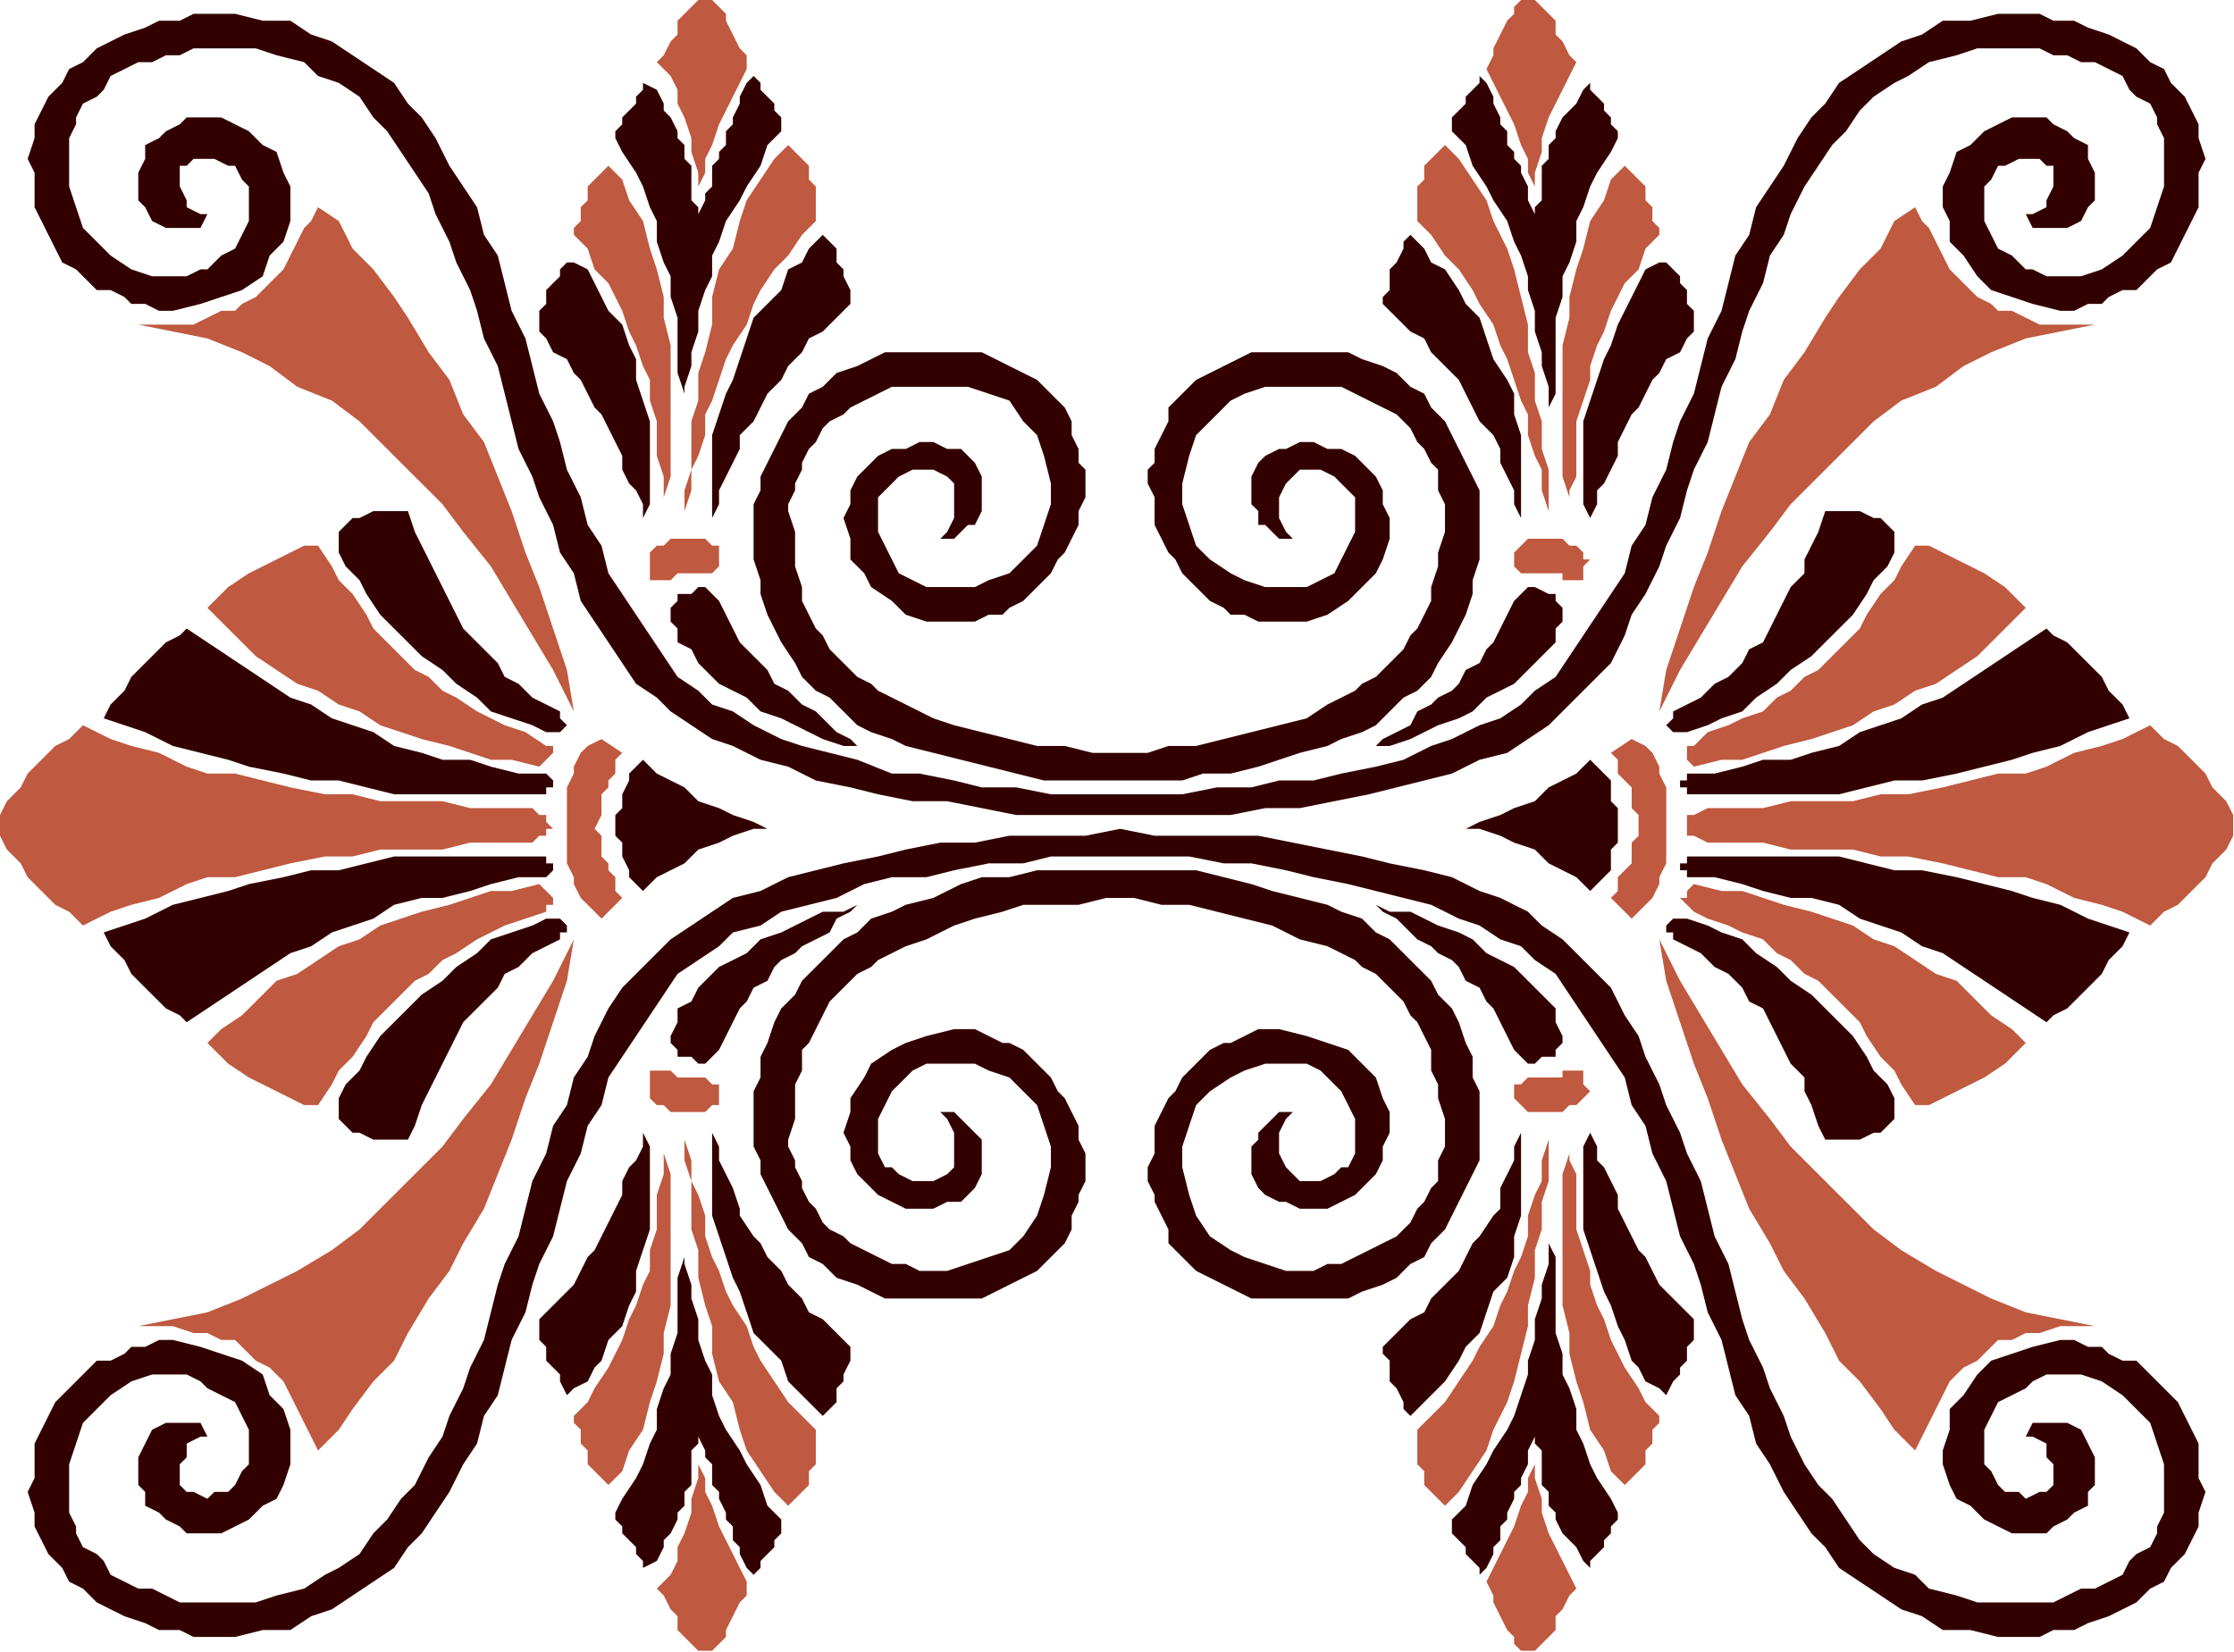 <?xml version="1.0" encoding="UTF-8" standalone="no"?>
<svg
   xmlns:dc="http://purl.org/dc/elements/1.1/"
   xmlns:cc="http://creativecommons.org/ns#"
   xmlns:rdf="http://www.w3.org/1999/02/22-rdf-syntax-ns#"
   xmlns:svg="http://www.w3.org/2000/svg"
   xmlns="http://www.w3.org/2000/svg"
   xmlns:sodipodi="http://sodipodi.sourceforge.net/DTD/sodipodi-0.dtd"
   xmlns:inkscape="http://www.inkscape.org/namespaces/inkscape"
   version="1.0"
   width="68.428mm"
   height="50.597mm"
   id="svg37"
   sodipodi:docname="BBL00057.WMF">
  <sodipodi:namedview
     pagecolor="#ffffff"
     bordercolor="#666666"
     borderopacity="1"
     objecttolerance="10"
     gridtolerance="10"
     guidetolerance="10"
     inkscape:pageopacity="0"
     inkscape:pageshadow="2"
     inkscape:window-width="640"
     inkscape:window-height="480"
     id="namedview39" />
  <defs
     id="defs3">
    <pattern
       id="WMFhbasepattern"
       patternUnits="userSpaceOnUse"
       width="6"
       height="6"
       x="0"
       y="0" />
  </defs>
  <path
     style="fill:#330000;fill-rule:evenodd;fill-opacity:1;stroke:none;"
     d="  M 153.676,104.765   L 155.277,105.565   L 157.678,106.364   L 159.279,107.964   L 160.88,108.764   L 162.48,110.363   L 164.081,111.963   L 165.682,113.562   L 166.482,115.161   L 168.083,116.761   L 168.884,118.36   L 169.684,120.76   L 170.484,122.359   L 170.484,124.758   L 171.285,126.358   L 171.285,128.757   L 171.285,131.156   L 171.285,132.756   L 171.285,134.355   L 170.484,135.954   L 169.684,137.554   L 168.884,139.153   L 168.083,140.753   L 167.283,142.352   L 165.682,143.952   L 164.882,145.551   L 163.281,146.351   L 161.68,147.95   L 160.079,148.75   L 157.678,149.55   L 156.077,150.35   L 153.676,150.35   L 151.275,150.35   L 148.874,150.35   L 147.273,150.35   L 144.872,150.35   L 143.271,149.55   L 141.67,148.75   L 140.069,147.95   L 138.469,147.151   L 137.668,146.351   L 136.067,144.752   L 135.267,143.952   L 135.267,142.352   L 134.467,140.753   L 133.666,139.153   L 133.666,138.354   L 132.866,136.754   L 132.866,135.155   L 133.666,133.555   L 133.666,131.956   L 133.666,130.356   L 134.467,128.757   L 135.267,127.157   L 136.067,126.358   L 136.868,124.758   L 137.668,123.958   L 139.269,122.359   L 140.069,121.559   L 141.67,120.76   L 142.471,120.76   L 144.071,119.96   L 145.672,119.16   L 147.273,119.16   L 148.073,119.16   L 151.275,119.96   L 153.676,120.76   L 156.077,121.559   L 157.678,123.159   L 159.279,124.758   L 160.079,127.157   L 160.88,128.757   L 160.88,131.156   L 160.079,132.756   L 160.079,134.355   L 159.279,135.954   L 158.478,136.754   L 156.878,138.354   L 155.277,139.153   L 153.676,139.953   L 152.075,139.953   L 150.475,139.953   L 148.874,139.153   L 148.073,139.153   L 146.473,138.354   L 145.672,137.554   L 144.872,135.954   L 144.872,135.155   L 144.872,133.555   L 144.872,132.756   L 145.672,131.956   L 145.672,131.156   L 146.473,130.356   L 147.273,129.557   L 148.073,128.757   L 148.874,128.757   L 149.674,128.757   L 148.874,129.557   L 148.073,131.156   L 148.073,132.756   L 148.073,133.555   L 148.874,135.155   L 149.674,135.954   L 150.475,136.754   L 152.075,136.754   L 152.876,136.754   L 154.476,135.954   L 155.277,135.155   L 156.077,135.155   L 156.878,133.555   L 156.878,132.756   L 156.878,131.956   L 156.878,131.156   L 156.878,129.557   L 156.077,127.957   L 155.277,126.358   L 154.476,125.558   L 152.876,123.958   L 151.275,123.159   L 149.674,123.159   L 148.073,123.159   L 146.473,123.159   L 144.071,123.958   L 142.471,124.758   L 140.069,126.358   L 138.469,127.957   L 137.668,130.356   L 136.868,132.756   L 136.868,135.155   L 137.668,138.354   L 138.469,140.753   L 140.069,143.152   L 142.471,144.752   L 144.071,145.551   L 146.473,146.351   L 148.874,147.151   L 152.075,147.151   L 153.676,146.351   L 155.277,146.351   L 156.878,145.551   L 158.478,144.752   L 160.079,143.952   L 161.68,143.152   L 162.48,142.352   L 163.281,141.553   L 164.081,139.953   L 164.882,139.153   L 165.682,137.554   L 166.482,136.754   L 166.482,135.155   L 166.482,134.355   L 167.283,132.756   L 167.283,131.956   L 167.283,129.557   L 166.482,127.157   L 166.482,125.558   L 165.682,123.958   L 165.682,121.559   L 164.882,119.96   L 164.081,118.36   L 163.281,117.561   L 162.48,115.961   L 161.68,115.161   L 160.079,113.562   L 159.279,112.762   L 157.678,111.963   L 156.878,111.163   L 155.277,110.363   L 153.676,109.563   L 150.475,108.764   L 147.273,107.164   L 144.071,106.364   L 140.87,105.565   L 137.668,104.765   L 134.467,104.765   L 131.265,103.965   L 128.063,103.965   L 124.862,104.765   L 121.66,104.765   L 118.459,104.765   L 116.057,105.565   L 112.856,106.364   L 110.455,107.164   L 107.253,108.764   L 104.852,109.563   L 103.251,110.363   L 101.65,111.163   L 100.85,111.963   L 99.249,112.762   L 98.449,113.562   L 96.848,115.161   L 96.048,115.961   L 95.247,117.561   L 94.447,119.16   L 93.646,120.76   L 92.846,121.559   L 92.846,123.958   L 92.046,125.558   L 92.046,127.157   L 92.046,129.557   L 91.245,131.956   L 91.245,132.756   L 92.046,134.355   L 92.046,135.155   L 92.846,136.754   L 92.846,137.554   L 93.646,139.153   L 94.447,139.953   L 95.247,141.553   L 96.048,142.352   L 97.648,143.152   L 98.449,143.952   L 100.05,144.752   L 101.65,145.551   L 103.251,146.351   L 104.852,146.351   L 106.453,147.151   L 109.654,147.151   L 112.055,146.351   L 114.457,145.551   L 116.858,144.752   L 118.459,143.152   L 120.059,140.753   L 120.86,138.354   L 121.66,135.155   L 121.66,132.756   L 120.86,130.356   L 120.059,127.957   L 118.459,126.358   L 116.858,124.758   L 114.457,123.958   L 112.856,123.159   L 110.455,123.159   L 108.854,123.159   L 107.253,123.159   L 105.652,123.958   L 104.052,125.558   L 103.251,126.358   L 102.451,127.957   L 101.65,129.557   L 101.65,131.156   L 101.65,131.956   L 101.65,132.756   L 101.65,133.555   L 102.451,135.155   L 103.251,135.155   L 104.052,135.954   L 105.652,136.754   L 106.453,136.754   L 108.053,136.754   L 109.654,135.954   L 110.455,135.155   L 110.455,133.555   L 110.455,132.756   L 110.455,131.156   L 109.654,129.557   L 108.854,128.757   L 109.654,128.757   L 110.455,128.757   L 111.255,129.557   L 112.055,130.356   L 112.856,131.156   L 113.656,131.956   L 113.656,132.756   L 113.656,133.555   L 113.656,135.155   L 113.656,135.954   L 112.856,137.554   L 112.055,138.354   L 111.255,139.153   L 109.654,139.153   L 108.053,139.953   L 106.453,139.953   L 104.852,139.953   L 103.251,139.153   L 101.65,138.354   L 100.05,136.754   L 99.249,135.954   L 98.449,134.355   L 98.449,132.756   L 97.648,131.156   L 98.449,128.757   L 98.449,127.157   L 100.05,124.758   L 100.85,123.159   L 103.251,121.559   L 104.852,120.76   L 107.253,119.96   L 110.455,119.16   L 111.255,119.16   L 112.856,119.16   L 114.457,119.96   L 116.057,120.76   L 116.858,120.76   L 118.459,121.559   L 119.259,122.359   L 120.86,123.958   L 121.66,124.758   L 122.461,126.358   L 123.261,127.157   L 124.061,128.757   L 124.862,130.356   L 124.862,131.956   L 125.662,133.555   L 125.662,135.155   L 125.662,136.754   L 124.862,138.354   L 124.862,139.153   L 124.061,140.753   L 124.061,142.352   L 123.261,143.952   L 122.461,144.752   L 120.86,146.351   L 120.059,147.151   L 118.459,147.95   L 116.858,148.75   L 115.257,149.55   L 113.656,150.35   L 112.055,150.35   L 109.654,150.35   L 107.253,150.35   L 104.852,150.35   L 102.451,150.35   L 100.85,149.55   L 99.249,148.75   L 96.848,147.95   L 95.247,146.351   L 93.646,145.551   L 92.846,143.952   L 91.245,142.352   L 90.445,140.753   L 89.644,139.153   L 88.844,137.554   L 88.044,135.954   L 88.044,134.355   L 87.243,132.756   L 87.243,131.156   L 87.243,128.757   L 87.243,126.358   L 88.044,124.758   L 88.044,122.359   L 88.844,120.76   L 89.644,118.36   L 90.445,116.761   L 92.046,115.161   L 92.846,113.562   L 94.447,111.963   L 96.048,110.363   L 97.648,108.764   L 99.249,107.964   L 100.85,106.364   L 103.251,105.565   L 104.852,104.765   L 108.053,103.965   L 111.255,102.366   L 113.656,101.566   L 116.858,101.566   L 120.059,100.766   L 123.261,100.766   L 125.662,100.766   L 128.864,100.766   L 132.065,100.766   L 135.267,100.766   L 138.469,100.766   L 141.67,101.566   L 144.872,102.366   L 147.273,103.165   L 150.475,103.965   L 153.676,104.765  z    M 180.089,112.762   L 181.69,115.161   L 183.291,117.561   L 184.892,119.96   L 186.492,122.359   L 188.093,124.758   L 188.894,127.957   L 190.494,130.356   L 191.295,133.555   L 192.895,136.754   L 193.696,139.953   L 194.496,143.152   L 196.097,146.351   L 196.897,148.75   L 197.698,151.949   L 199.299,155.148   L 200.099,158.347   L 200.899,161.546   L 202.5,163.945   L 203.301,167.144   L 204.901,169.543   L 206.502,172.742   L 208.103,175.141   L 209.704,177.541   L 211.305,179.14   L 212.905,181.539   L 215.307,183.139   L 217.708,184.738   L 220.109,186.338   L 222.51,187.137   L 224.911,188.737   L 228.113,188.737   L 231.315,189.537   L 233.716,189.537   L 236.117,189.537   L 237.718,188.737   L 240.119,188.737   L 241.72,187.937   L 244.121,187.137   L 245.722,186.338   L 247.322,185.538   L 248.923,183.938   L 250.524,183.139   L 251.324,181.539   L 252.925,179.94   L 253.726,178.34   L 254.526,176.741   L 254.526,175.141   L 255.326,172.742   L 254.526,171.143   L 254.526,168.744   L 254.526,167.144   L 253.726,165.545   L 252.925,163.945   L 252.125,162.346   L 251.324,161.546   L 249.724,159.946   L 248.923,159.147   L 247.322,157.547   L 245.722,157.547   L 244.121,156.748   L 243.32,155.948   L 241.72,155.948   L 240.119,155.148   L 238.518,155.148   L 235.317,155.948   L 232.915,156.748   L 230.514,157.547   L 228.913,159.147   L 227.313,161.546   L 225.712,163.145   L 225.712,165.545   L 224.911,167.944   L 224.911,169.543   L 225.712,171.942   L 226.512,173.542   L 228.113,174.342   L 229.714,175.941   L 231.315,176.741   L 232.915,177.541   L 235.317,177.541   L 236.917,177.541   L 237.718,176.741   L 239.318,175.941   L 240.119,175.141   L 241.72,174.342   L 241.72,172.742   L 242.52,171.942   L 242.52,170.343   L 242.52,168.744   L 241.72,167.144   L 240.919,165.545   L 239.318,164.745   L 238.518,164.745   L 236.917,164.745   L 235.317,164.745   L 234.516,166.344   L 235.317,166.344   L 236.917,167.144   L 236.917,168.744   L 237.718,169.543   L 237.718,170.343   L 237.718,171.942   L 236.917,172.742   L 236.117,172.742   L 234.516,173.542   L 233.716,172.742   L 232.115,172.742   L 231.315,171.942   L 230.514,170.343   L 229.714,169.543   L 229.714,168.744   L 229.714,167.144   L 229.714,165.545   L 230.514,163.945   L 231.315,162.346   L 232.915,161.546   L 234.516,160.746   L 235.317,159.946   L 236.917,159.147   L 238.518,159.147   L 240.919,159.147   L 243.32,159.946   L 245.722,161.546   L 247.322,163.145   L 248.923,164.745   L 249.724,167.144   L 250.524,169.543   L 250.524,172.742   L 250.524,173.542   L 250.524,175.141   L 249.724,176.741   L 249.724,177.541   L 248.923,179.14   L 247.322,179.94   L 246.522,180.739   L 245.722,182.339   L 244.121,183.139   L 242.52,183.938   L 240.919,183.938   L 239.318,184.738   L 237.718,185.538   L 236.117,185.538   L 233.716,185.538   L 232.115,185.538   L 228.913,185.538   L 226.512,184.738   L 223.311,183.938   L 221.71,182.339   L 219.309,181.539   L 216.907,179.94   L 215.307,178.34   L 213.706,175.941   L 212.105,173.542   L 210.504,171.942   L 208.903,169.543   L 207.303,166.344   L 206.502,163.945   L 204.901,160.746   L 204.101,158.347   L 202.5,155.148   L 201.7,152.749   L 200.899,149.55   L 200.099,146.351   L 198.498,143.152   L 197.698,139.953   L 196.897,136.754   L 195.297,133.555   L 194.496,131.156   L 192.895,127.957   L 192.095,125.558   L 190.494,122.359   L 189.694,119.96   L 188.093,117.561   L 186.492,114.362   L 184.892,112.762   L 182.49,110.363   L 180.89,108.764   L 178.488,107.164   L 176.888,105.565   L 173.686,103.965   L 171.285,103.165   L 168.083,101.566   L 164.882,100.766   L 160.88,99.967   L 157.678,99.167   L 153.676,98.367   L 149.674,97.567   L 145.672,96.768   L 141.67,96.768   L 137.668,96.768   L 133.666,96.768   L 129.664,95.968   L 125.662,96.768   L 120.86,96.768   L 116.858,96.768   L 112.856,97.567   L 108.854,97.567   L 104.852,98.367   L 101.65,99.167   L 97.648,99.967   L 94.447,100.766   L 91.245,101.566   L 88.044,103.165   L 84.842,103.965   L 82.441,105.565   L 80.04,107.164   L 77.638,108.764   L 76.038,110.363   L 73.636,112.762   L 72.036,114.362   L 70.435,116.761   L 68.834,119.96   L 68.034,122.359   L 66.433,124.758   L 65.632,127.957   L 64.032,130.356   L 63.231,133.555   L 61.631,136.754   L 60.83,139.953   L 60.03,143.152   L 58.429,146.351   L 57.629,148.75   L 56.828,151.949   L 56.028,155.148   L 54.427,158.347   L 53.627,160.746   L 52.026,163.945   L 51.225,166.344   L 49.625,168.744   L 48.024,171.942   L 46.423,173.542   L 44.822,175.941   L 43.221,177.541   L 41.621,179.94   L 39.219,181.539   L 37.619,182.339   L 35.217,183.938   L 32.016,184.738   L 29.615,185.538   L 26.413,185.538   L 24.812,185.538   L 22.411,185.538   L 20.81,185.538   L 19.21,184.738   L 17.609,183.938   L 16.008,183.938   L 14.407,183.139   L 12.806,182.339   L 12.006,180.739   L 11.206,179.94   L 9.605,179.14   L 8.804,177.541   L 8.804,176.741   L 8.004,175.141   L 8.004,173.542   L 8.004,172.742   L 8.004,169.543   L 8.804,167.144   L 9.605,164.745   L 11.206,163.145   L 12.806,161.546   L 15.208,159.946   L 17.609,159.147   L 20.01,159.147   L 21.611,159.147   L 23.211,159.946   L 24.012,160.746   L 25.613,161.546   L 27.213,162.346   L 28.014,163.945   L 28.814,165.545   L 28.814,167.144   L 28.814,168.744   L 28.814,169.543   L 28.014,170.343   L 27.213,171.942   L 26.413,172.742   L 24.812,172.742   L 24.012,173.542   L 22.411,172.742   L 21.611,172.742   L 20.81,171.942   L 20.81,170.343   L 20.81,169.543   L 21.611,168.744   L 21.611,167.144   L 23.211,166.344   L 24.012,166.344   L 23.211,164.745   L 21.611,164.745   L 20.01,164.745   L 19.21,164.745   L 17.609,165.545   L 16.808,167.144   L 16.008,168.744   L 16.008,170.343   L 16.008,171.942   L 16.808,172.742   L 16.808,174.342   L 18.409,175.141   L 19.21,175.941   L 20.81,176.741   L 21.611,177.541   L 23.211,177.541   L 25.613,177.541   L 27.213,176.741   L 28.814,175.941   L 30.415,174.342   L 32.016,173.542   L 32.816,171.942   L 33.617,169.543   L 33.617,167.944   L 33.617,165.545   L 32.816,163.145   L 31.215,161.546   L 30.415,159.147   L 28.014,157.547   L 25.613,156.748   L 23.211,155.948   L 20.01,155.148   L 18.409,155.148   L 16.808,155.948   L 15.208,155.948   L 14.407,156.748   L 12.806,157.547   L 11.206,157.547   L 9.605,159.147   L 8.804,159.946   L 7.204,161.546   L 6.403,162.346   L 5.603,163.945   L 4.802,165.545   L 4.002,167.144   L 4.002,168.744   L 4.002,171.143   L 3.202,172.742   L 4.002,175.141   L 4.002,176.741   L 4.802,178.34   L 5.603,179.94   L 7.204,181.539   L 8.004,183.139   L 9.605,183.938   L 11.206,185.538   L 12.806,186.338   L 14.407,187.137   L 16.808,187.937   L 18.409,188.737   L 20.81,188.737   L 22.411,189.537   L 24.812,189.537   L 27.213,189.537   L 30.415,188.737   L 33.617,188.737   L 36.018,187.137   L 38.419,186.338   L 40.82,184.738   L 43.221,183.139   L 45.623,181.539   L 47.223,179.14   L 48.824,177.541   L 50.425,175.141   L 52.026,172.742   L 53.627,169.543   L 55.227,167.144   L 56.028,163.945   L 57.629,161.546   L 58.429,158.347   L 59.229,155.148   L 60.83,151.949   L 61.631,148.75   L 62.431,146.351   L 64.032,143.152   L 64.832,139.953   L 65.632,136.754   L 67.233,133.555   L 68.034,130.356   L 69.634,127.957   L 70.435,124.758   L 72.036,122.359   L 73.636,119.96   L 75.237,117.561   L 76.838,115.161   L 78.439,112.762   L 80.84,111.163   L 83.241,109.563   L 84.842,107.964   L 88.044,107.164   L 90.445,105.565   L 93.646,104.765   L 96.848,103.965   L 100.05,102.366   L 103.251,101.566   L 107.253,101.566   L 110.455,100.766   L 114.457,99.967   L 118.459,99.967   L 121.66,99.167   L 125.662,99.167   L 129.664,99.167   L 133.666,99.167   L 137.668,99.167   L 141.67,99.967   L 144.872,99.967   L 148.874,100.766   L 152.075,101.566   L 156.077,102.366   L 159.279,103.165   L 162.48,103.965   L 165.682,104.765   L 168.884,106.364   L 171.285,107.164   L 173.686,108.764   L 176.087,109.563   L 177.688,111.163   L 180.089,112.762  z    M 182.49,80.773   L 184.892,78.374   L 186.492,76.774   L 188.093,73.575   L 188.894,71.176   L 190.494,68.777   L 192.095,65.578   L 192.895,63.179   L 194.496,59.98   L 195.297,56.781   L 196.097,54.382   L 197.698,51.183   L 198.498,47.984   L 199.299,44.785   L 200.899,41.586   L 201.7,38.387   L 202.5,35.988   L 204.101,32.789   L 204.901,29.59   L 206.502,27.191   L 207.303,24.792   L 208.903,21.593   L 210.504,19.194   L 212.105,16.794   L 213.706,15.195   L 215.307,12.796   L 216.907,11.196   L 219.309,9.597   L 220.909,8.797   L 223.311,7.198   L 226.512,6.398   L 228.913,5.598   L 232.115,5.598   L 233.716,5.598   L 236.117,5.598   L 237.718,6.398   L 239.318,6.398   L 240.919,7.198   L 242.52,7.198   L 244.121,7.997   L 245.722,8.797   L 246.522,10.397   L 247.322,11.196   L 248.923,11.996   L 249.724,13.595   L 249.724,14.395   L 250.524,15.995   L 250.524,17.594   L 250.524,19.194   L 250.524,21.593   L 249.724,23.992   L 248.923,26.391   L 247.322,27.991   L 245.722,29.59   L 243.32,31.19   L 240.919,31.989   L 238.518,31.989   L 236.917,31.989   L 235.317,31.19   L 234.516,31.19   L 232.915,29.59   L 231.315,28.79   L 230.514,27.191   L 229.714,25.591   L 229.714,23.992   L 229.714,22.393   L 229.714,21.593   L 230.514,20.793   L 231.315,19.194   L 232.115,19.194   L 233.716,18.394   L 234.516,18.394   L 236.117,18.394   L 236.917,19.194   L 237.718,19.194   L 237.718,20.793   L 237.718,21.593   L 236.917,23.192   L 236.917,23.992   L 235.317,24.792   L 234.516,24.792   L 235.317,26.391   L 236.917,26.391   L 238.518,26.391   L 239.318,26.391   L 240.919,25.591   L 241.72,23.992   L 242.52,23.192   L 242.52,21.593   L 242.52,19.993   L 241.72,18.394   L 241.72,16.794   L 240.119,15.995   L 239.318,15.195   L 237.718,14.395   L 236.917,13.595   L 235.317,13.595   L 232.915,13.595   L 231.315,14.395   L 229.714,15.195   L 228.113,16.794   L 226.512,17.594   L 225.712,19.993   L 224.911,21.593   L 224.911,23.992   L 225.712,25.591   L 225.712,27.991   L 227.313,29.59   L 228.913,31.989   L 230.514,33.589   L 232.915,34.388   L 235.317,35.188   L 238.518,35.988   L 240.119,35.988   L 241.72,35.188   L 243.32,35.188   L 244.121,34.388   L 245.722,33.589   L 247.322,33.589   L 248.923,31.989   L 249.724,31.19   L 251.324,30.39   L 252.125,28.79   L 252.925,27.191   L 253.726,25.591   L 254.526,23.992   L 254.526,22.393   L 254.526,19.993   L 255.326,18.394   L 254.526,15.995   L 254.526,14.395   L 253.726,12.796   L 252.925,11.196   L 251.324,9.597   L 250.524,7.997   L 248.923,7.198   L 247.322,5.598   L 245.722,4.798   L 244.121,3.999   L 241.72,3.199   L 240.119,2.399   L 237.718,2.399   L 236.117,1.599   L 233.716,1.599   L 231.315,1.599   L 228.113,2.399   L 224.911,2.399   L 222.51,3.999   L 220.109,4.798   L 217.708,6.398   L 215.307,7.997   L 212.905,9.597   L 211.305,11.996   L 209.704,13.595   L 208.103,15.995   L 206.502,19.194   L 204.901,21.593   L 203.301,23.992   L 202.5,27.191   L 200.899,29.59   L 200.099,32.789   L 199.299,35.988   L 197.698,39.187   L 196.897,42.386   L 196.097,45.585   L 194.496,48.784   L 193.696,51.183   L 192.895,54.382   L 191.295,57.581   L 190.494,60.78   L 188.894,63.179   L 188.093,66.378   L 186.492,68.777   L 184.892,71.176   L 183.291,73.575   L 181.69,75.975   L 180.089,78.374   L 177.688,79.973   L 176.087,81.573   L 173.686,83.172   L 171.285,83.972   L 168.083,85.571   L 165.682,86.371   L 162.48,87.971   L 159.279,88.77   L 155.277,89.57   L 152.075,90.37   L 148.073,90.37   L 144.872,91.169   L 140.87,91.169   L 136.868,91.969   L 132.866,91.969   L 129.664,91.969   L 125.662,91.969   L 121.66,91.969   L 117.658,91.169   L 113.656,91.169   L 110.455,90.37   L 106.453,89.57   L 103.251,89.57   L 99.249,87.971   L 96.048,87.171   L 92.846,86.371   L 90.445,85.571   L 87.243,83.972   L 84.842,82.372   L 82.441,81.573   L 80.84,79.973   L 78.439,78.374   L 76.838,75.975   L 75.237,73.575   L 73.636,71.176   L 72.036,68.777   L 70.435,66.378   L 69.634,63.179   L 68.034,60.78   L 67.233,57.581   L 65.632,54.382   L 64.832,51.183   L 64.032,48.784   L 62.431,45.585   L 61.631,42.386   L 60.83,39.187   L 59.229,35.988   L 58.429,32.789   L 57.629,29.59   L 56.028,27.191   L 55.227,23.992   L 53.627,21.593   L 52.026,19.194   L 50.425,15.995   L 48.824,13.595   L 47.223,11.996   L 45.623,9.597   L 43.221,7.997   L 40.82,6.398   L 38.419,4.798   L 36.018,3.999   L 33.617,2.399   L 30.415,2.399   L 27.213,1.599   L 24.812,1.599   L 22.411,1.599   L 20.81,2.399   L 18.409,2.399   L 16.808,3.199   L 14.407,3.999   L 12.806,4.798   L 11.206,5.598   L 9.605,7.198   L 8.004,7.997   L 7.204,9.597   L 5.603,11.196   L 4.802,12.796   L 4.002,14.395   L 4.002,15.995   L 3.202,18.394   L 4.002,19.993   L 4.002,22.393   L 4.002,23.992   L 4.802,25.591   L 5.603,27.191   L 6.403,28.79   L 7.204,30.39   L 8.804,31.19   L 9.605,31.989   L 11.206,33.589   L 12.806,33.589   L 14.407,34.388   L 15.208,35.188   L 16.808,35.188   L 18.409,35.988   L 20.01,35.988   L 23.211,35.188   L 25.613,34.388   L 28.014,33.589   L 30.415,31.989   L 31.215,29.59   L 32.816,27.991   L 33.617,25.591   L 33.617,23.992   L 33.617,21.593   L 32.816,19.993   L 32.016,17.594   L 30.415,16.794   L 28.814,15.195   L 27.213,14.395   L 25.613,13.595   L 23.211,13.595   L 21.611,13.595   L 20.81,14.395   L 19.21,15.195   L 18.409,15.995   L 16.808,16.794   L 16.808,18.394   L 16.008,19.993   L 16.008,21.593   L 16.008,23.192   L 16.808,23.992   L 17.609,25.591   L 19.21,26.391   L 20.01,26.391   L 21.611,26.391   L 23.211,26.391   L 24.012,24.792   L 23.211,24.792   L 21.611,23.992   L 21.611,23.192   L 20.81,21.593   L 20.81,20.793   L 20.81,19.194   L 21.611,19.194   L 22.411,18.394   L 24.012,18.394   L 24.812,18.394   L 26.413,19.194   L 27.213,19.194   L 28.014,20.793   L 28.814,21.593   L 28.814,22.393   L 28.814,23.992   L 28.814,25.591   L 28.014,27.191   L 27.213,28.79   L 25.613,29.59   L 24.012,31.19   L 23.211,31.19   L 21.611,31.989   L 20.01,31.989   L 17.609,31.989   L 15.208,31.19   L 12.806,29.59   L 11.206,27.991   L 9.605,26.391   L 8.804,23.992   L 8.004,21.593   L 8.004,19.194   L 8.004,17.594   L 8.004,15.995   L 8.804,14.395   L 8.804,13.595   L 9.605,11.996   L 11.206,11.196   L 12.006,10.397   L 12.806,8.797   L 14.407,7.997   L 16.008,7.198   L 17.609,7.198   L 19.21,6.398   L 20.81,6.398   L 22.411,5.598   L 24.812,5.598   L 26.413,5.598   L 29.615,5.598   L 32.016,6.398   L 35.217,7.198   L 36.818,8.797   L 39.219,9.597   L 41.621,11.196   L 43.221,13.595   L 44.822,15.195   L 46.423,17.594   L 48.024,19.993   L 49.625,22.393   L 50.425,24.792   L 52.026,27.991   L 52.826,30.39   L 54.427,33.589   L 55.227,35.988   L 56.028,39.187   L 57.629,42.386   L 58.429,45.585   L 59.229,48.784   L 60.03,51.983   L 61.631,55.182   L 62.431,57.581   L 64.032,60.78   L 64.832,63.979   L 66.433,66.378   L 67.233,69.577   L 68.834,71.976   L 70.435,74.375   L 72.036,76.774   L 73.636,79.173   L 76.038,80.773   L 77.638,82.372   L 80.04,83.972   L 82.441,85.571   L 84.842,86.371   L 88.044,87.971   L 91.245,88.77   L 94.447,90.37   L 98.449,91.169   L 101.65,91.969   L 105.652,92.769   L 109.654,92.769   L 113.656,93.569   L 117.658,94.368   L 121.66,94.368   L 125.662,94.368   L 130.465,94.368   L 134.467,94.368   L 138.469,94.368   L 142.471,94.368   L 146.473,93.569   L 150.475,93.569   L 154.476,92.769   L 158.478,91.969   L 161.68,91.169   L 164.882,90.37   L 168.083,89.57   L 171.285,87.971   L 174.486,87.171   L 176.888,85.571   L 179.289,83.972   L 180.89,82.372   L 182.49,80.773  z    M 104.852,86.371   L 103.251,85.571   L 100.85,84.772   L 99.249,83.972   L 97.648,82.372   L 96.048,80.773   L 94.447,79.973   L 92.846,78.374   L 92.046,76.774   L 90.445,74.375   L 89.644,72.776   L 88.844,71.176   L 88.044,68.777   L 88.044,67.178   L 87.243,64.778   L 87.243,62.379   L 87.243,59.98   L 87.243,58.38   L 88.044,56.781   L 88.044,55.182   L 88.844,53.582   L 89.644,51.983   L 90.445,50.383   L 91.245,48.784   L 92.846,47.184   L 93.646,45.585   L 95.247,44.785   L 96.848,43.186   L 99.249,42.386   L 100.85,41.586   L 102.451,40.786   L 104.852,40.786   L 107.253,40.786   L 109.654,40.786   L 112.055,40.786   L 113.656,40.786   L 115.257,41.586   L 116.858,42.386   L 118.459,43.186   L 120.059,43.985   L 120.86,44.785   L 122.461,46.384   L 123.261,47.184   L 124.061,48.784   L 124.061,50.383   L 124.862,51.983   L 124.862,53.582   L 125.662,54.382   L 125.662,55.981   L 125.662,57.581   L 124.862,59.18   L 124.862,60.78   L 124.061,62.379   L 123.261,63.979   L 122.461,64.778   L 121.66,66.378   L 120.86,67.178   L 119.259,68.777   L 118.459,69.577   L 116.858,70.376   L 116.057,71.176   L 114.457,71.176   L 112.856,71.976   L 111.255,71.976   L 110.455,71.976   L 107.253,71.976   L 104.852,71.176   L 103.251,69.577   L 100.85,67.977   L 100.05,66.378   L 98.449,64.778   L 98.449,62.379   L 97.648,59.98   L 98.449,58.38   L 98.449,56.781   L 99.249,55.182   L 100.05,54.382   L 101.65,52.782   L 103.251,51.983   L 104.852,51.983   L 106.453,51.183   L 108.053,51.183   L 109.654,51.983   L 111.255,51.983   L 112.055,52.782   L 112.856,53.582   L 113.656,55.182   L 113.656,55.981   L 113.656,57.581   L 113.656,58.38   L 113.656,59.18   L 112.856,60.78   L 112.055,60.78   L 111.255,61.579   L 110.455,62.379   L 109.654,62.379   L 108.854,62.379   L 109.654,61.579   L 110.455,59.98   L 110.455,58.38   L 110.455,57.581   L 110.455,55.981   L 109.654,55.182   L 108.053,54.382   L 106.453,54.382   L 105.652,54.382   L 104.052,55.182   L 103.251,55.981   L 102.451,56.781   L 101.65,57.581   L 101.65,58.38   L 101.65,59.18   L 101.65,59.98   L 101.65,61.579   L 102.451,63.179   L 103.251,64.778   L 104.052,66.378   L 105.652,67.178   L 107.253,67.977   L 108.854,67.977   L 110.455,67.977   L 112.856,67.977   L 114.457,67.178   L 116.858,66.378   L 118.459,64.778   L 120.059,63.179   L 120.86,60.78   L 121.66,58.38   L 121.66,55.981   L 120.86,52.782   L 120.059,50.383   L 118.459,48.784   L 116.858,46.384   L 114.457,45.585   L 112.055,44.785   L 109.654,44.785   L 106.453,44.785   L 104.852,44.785   L 103.251,44.785   L 101.65,45.585   L 100.05,46.384   L 98.449,47.184   L 97.648,47.984   L 96.048,48.784   L 95.247,49.583   L 94.447,51.183   L 93.646,51.983   L 92.846,53.582   L 92.846,54.382   L 92.046,55.981   L 92.046,56.781   L 91.245,58.38   L 91.245,59.18   L 92.046,61.579   L 92.046,63.979   L 92.046,65.578   L 92.846,67.977   L 92.846,69.577   L 93.646,71.176   L 94.447,72.776   L 95.247,73.575   L 96.048,75.175   L 96.848,75.975   L 98.449,77.574   L 99.249,78.374   L 100.85,79.173   L 101.65,79.973   L 103.251,80.773   L 104.852,81.573   L 108.053,83.172   L 110.455,83.972   L 113.656,84.772   L 116.858,85.571   L 120.059,86.371   L 123.261,86.371   L 126.463,87.171   L 129.664,87.171   L 132.866,87.171   L 135.267,86.371   L 138.469,86.371   L 141.67,85.571   L 144.872,84.772   L 148.073,83.972   L 151.275,83.172   L 153.676,81.573   L 155.277,80.773   L 156.878,79.973   L 157.678,79.173   L 159.279,78.374   L 160.079,77.574   L 161.68,75.975   L 162.48,75.175   L 163.281,73.575   L 164.081,72.776   L 164.882,71.176   L 165.682,69.577   L 165.682,67.977   L 166.482,65.578   L 166.482,63.979   L 167.283,61.579   L 167.283,59.18   L 167.283,58.38   L 166.482,56.781   L 166.482,55.981   L 166.482,54.382   L 165.682,53.582   L 164.882,51.983   L 164.081,51.183   L 163.281,49.583   L 162.48,48.784   L 161.68,47.984   L 160.079,47.184   L 158.478,46.384   L 156.878,45.585   L 155.277,44.785   L 153.676,44.785   L 152.075,44.785   L 148.874,44.785   L 146.473,44.785   L 144.071,45.585   L 142.471,46.384   L 140.069,48.784   L 138.469,50.383   L 137.668,52.782   L 136.868,55.981   L 136.868,58.38   L 137.668,60.78   L 138.469,63.179   L 140.069,64.778   L 142.471,66.378   L 144.071,67.178   L 146.473,67.977   L 148.073,67.977   L 149.674,67.977   L 151.275,67.977   L 152.876,67.178   L 154.476,66.378   L 155.277,64.778   L 156.077,63.179   L 156.878,61.579   L 156.878,59.98   L 156.878,59.18   L 156.878,58.38   L 156.878,57.581   L 156.077,56.781   L 155.277,55.981   L 154.476,55.182   L 152.876,54.382   L 152.075,54.382   L 150.475,54.382   L 149.674,55.182   L 148.874,55.981   L 148.073,57.581   L 148.073,58.38   L 148.073,59.98   L 148.874,61.579   L 149.674,62.379   L 148.874,62.379   L 148.073,62.379   L 147.273,61.579   L 146.473,60.78   L 145.672,60.78   L 145.672,59.18   L 144.872,58.38   L 144.872,57.581   L 144.872,55.981   L 144.872,55.182   L 145.672,53.582   L 146.473,52.782   L 148.073,51.983   L 148.874,51.983   L 150.475,51.183   L 152.075,51.183   L 153.676,51.983   L 155.277,51.983   L 156.878,52.782   L 158.478,54.382   L 159.279,55.182   L 160.079,56.781   L 160.079,58.38   L 160.88,59.98   L 160.88,62.379   L 160.079,64.778   L 159.279,66.378   L 157.678,67.977   L 156.077,69.577   L 153.676,71.176   L 151.275,71.976   L 148.073,71.976   L 147.273,71.976   L 145.672,71.976   L 144.071,71.176   L 142.471,71.176   L 141.67,70.376   L 140.069,69.577   L 139.269,68.777   L 137.668,67.178   L 136.868,66.378   L 136.067,64.778   L 135.267,63.979   L 134.467,62.379   L 133.666,60.78   L 133.666,59.18   L 133.666,57.581   L 132.866,55.981   L 132.866,54.382   L 133.666,53.582   L 133.666,51.983   L 134.467,50.383   L 135.267,48.784   L 135.267,47.184   L 136.067,46.384   L 137.668,44.785   L 138.469,43.985   L 140.069,43.186   L 141.67,42.386   L 143.271,41.586   L 144.872,40.786   L 147.273,40.786   L 148.874,40.786   L 151.275,40.786   L 153.676,40.786   L 156.077,40.786   L 157.678,41.586   L 160.079,42.386   L 161.68,43.186   L 163.281,44.785   L 164.882,45.585   L 165.682,47.184   L 167.283,48.784   L 168.083,50.383   L 168.884,51.983   L 169.684,53.582   L 170.484,55.182   L 171.285,56.781   L 171.285,58.38   L 171.285,59.98   L 171.285,62.379   L 171.285,64.778   L 170.484,67.178   L 170.484,68.777   L 169.684,71.176   L 168.884,72.776   L 168.083,74.375   L 166.482,76.774   L 165.682,78.374   L 164.081,79.973   L 162.48,80.773   L 160.88,82.372   L 159.279,83.972   L 157.678,84.772   L 155.277,85.571   L 153.676,86.371   L 150.475,87.171   L 148.073,87.971   L 145.672,88.77   L 142.471,89.57   L 139.269,89.57   L 136.868,90.37   L 133.666,90.37   L 130.465,90.37   L 127.263,90.37   L 124.061,90.37   L 120.86,90.37   L 117.658,89.57   L 114.457,88.77   L 111.255,87.971   L 108.053,87.171   L 104.852,86.371  z   "
     id="path5" />
  <path
     style="fill:#bf593f;fill-rule:evenodd;fill-opacity:1;stroke:none;"
     d="  M 76.838,123.958   L 77.638,123.958   L 78.439,124.758   L 78.439,124.758   L 79.239,124.758   L 80.04,124.758   L 80.84,124.758   L 81.64,124.758   L 81.64,124.758   L 82.441,125.558   L 83.241,125.558   L 83.241,126.358   L 83.241,127.157   L 83.241,127.957   L 82.441,127.957   L 81.64,128.757   L 80.84,128.757   L 80.04,128.757   L 79.239,128.757   L 78.439,128.757   L 78.439,128.757   L 77.638,128.757   L 76.838,127.957   L 76.038,127.957   L 75.237,127.157   L 75.237,127.157   L 75.237,126.358   L 75.237,125.558   L 75.237,124.758   L 75.237,123.958   L 76.038,123.958   L 76.838,123.958   L 76.838,123.958  z    M 65.632,95.168   L 65.632,94.368   L 65.632,92.769   L 65.632,91.169   L 66.433,89.57   L 66.433,88.77   L 67.233,87.171   L 68.034,86.371   L 69.634,85.571   L 72.036,87.171   L 71.235,87.971   L 71.235,89.57   L 70.435,90.37   L 70.435,91.169   L 69.634,91.969   L 69.634,93.569   L 69.634,94.368   L 68.834,95.968   L 69.634,96.768   L 69.634,97.567   L 69.634,99.167   L 70.435,99.967   L 70.435,100.766   L 71.235,101.566   L 71.235,103.165   L 72.036,103.965   L 69.634,106.364   L 68.034,104.765   L 67.233,103.965   L 66.433,102.366   L 66.433,101.566   L 65.632,99.967   L 65.632,98.367   L 65.632,96.768   L 65.632,95.168  z    M 76.838,67.178   L 77.638,67.178   L 78.439,66.378   L 78.439,66.378   L 79.239,66.378   L 80.04,66.378   L 80.84,66.378   L 81.64,66.378   L 81.64,66.378   L 82.441,66.378   L 83.241,65.578   L 83.241,64.778   L 83.241,63.979   L 83.241,63.179   L 82.441,63.179   L 81.64,62.379   L 80.84,62.379   L 80.04,62.379   L 79.239,62.379   L 78.439,62.379   L 78.439,62.379   L 77.638,62.379   L 76.838,63.179   L 76.038,63.179   L 75.237,63.979   L 75.237,64.778   L 75.237,64.778   L 75.237,65.578   L 75.237,66.378   L 75.237,67.178   L 76.038,67.178   L 76.838,67.178   L 76.838,67.178  z    M 181.69,67.178   L 180.89,67.178   L 180.89,66.378   L 180.089,66.378   L 179.289,66.378   L 178.488,66.378   L 177.688,66.378   L 176.888,66.378   L 176.888,66.378   L 176.087,66.378   L 175.287,65.578   L 175.287,64.778   L 175.287,63.979   L 176.087,63.179   L 176.087,63.179   L 176.888,62.379   L 177.688,62.379   L 178.488,62.379   L 179.289,62.379   L 180.089,62.379   L 180.89,62.379   L 180.89,62.379   L 181.69,63.179   L 182.49,63.179   L 183.291,63.979   L 183.291,64.778   L 184.091,64.778   L 183.291,65.578   L 183.291,66.378   L 183.291,67.178   L 182.49,67.178   L 182.49,67.178   L 181.69,67.178  z    M 192.895,95.168   L 192.895,94.368   L 192.895,92.769   L 192.895,91.169   L 192.095,89.57   L 192.095,88.77   L 191.295,87.171   L 190.494,86.371   L 188.894,85.571   L 186.492,87.171   L 187.293,87.971   L 187.293,89.57   L 188.093,90.37   L 188.894,91.169   L 188.894,91.969   L 188.894,93.569   L 189.694,94.368   L 189.694,95.968   L 189.694,96.768   L 188.894,97.567   L 188.894,99.167   L 188.894,99.967   L 188.093,100.766   L 187.293,101.566   L 187.293,103.165   L 186.492,103.965   L 188.894,106.364   L 190.494,104.765   L 191.295,103.965   L 192.095,102.366   L 192.095,101.566   L 192.895,99.967   L 192.895,98.367   L 192.895,96.768   L 192.895,95.168  z    M 181.69,123.958   L 180.89,123.958   L 180.89,124.758   L 180.089,124.758   L 179.289,124.758   L 178.488,124.758   L 177.688,124.758   L 176.888,124.758   L 176.888,124.758   L 176.087,125.558   L 175.287,125.558   L 175.287,126.358   L 175.287,127.157   L 176.087,127.957   L 176.087,127.957   L 176.888,128.757   L 177.688,128.757   L 178.488,128.757   L 179.289,128.757   L 180.089,128.757   L 180.89,128.757   L 180.89,128.757   L 181.69,127.957   L 182.49,127.957   L 183.291,127.157   L 183.291,127.157   L 184.091,126.358   L 183.291,125.558   L 183.291,124.758   L 183.291,123.958   L 182.49,123.958   L 182.49,123.958   L 181.69,123.958  z   "
     id="path7" />
  <path
     style="fill:#330000;fill-rule:evenodd;fill-opacity:1;stroke:none;"
     d="  M 157.678,87.171   L 159.279,86.371   L 160.88,86.371   L 163.281,85.571   L 164.882,84.772   L 166.482,83.972   L 168.884,83.172   L 170.484,82.372   L 172.085,80.773   L 173.686,79.973   L 175.287,79.173   L 176.888,77.574   L 177.688,76.774   L 179.289,75.175   L 180.089,74.375   L 180.089,72.776   L 180.89,71.976   L 180.89,70.376   L 180.089,69.577   L 180.089,68.777   L 179.289,68.777   L 177.688,67.977   L 176.888,67.977   L 176.087,68.777   L 175.287,69.577   L 174.486,71.176   L 173.686,72.776   L 172.886,74.375   L 172.085,75.175   L 171.285,76.774   L 169.684,77.574   L 168.884,79.173   L 168.083,79.973   L 166.482,80.773   L 165.682,81.573   L 164.081,82.372   L 163.281,83.972   L 161.68,84.772   L 160.079,85.571   L 159.279,86.371   L 157.678,87.171  z    M 187.293,95.968   L 187.293,94.368   L 187.293,93.569   L 186.492,92.769   L 186.492,91.969   L 186.492,90.37   L 185.692,89.57   L 184.892,88.77   L 184.091,87.971   L 182.49,89.57   L 180.89,90.37   L 179.289,91.169   L 177.688,92.769   L 175.287,93.569   L 173.686,94.368   L 171.285,95.168   L 169.684,95.968   L 171.285,95.968   L 173.686,96.768   L 175.287,97.567   L 177.688,98.367   L 179.289,99.967   L 180.89,100.766   L 182.49,101.566   L 184.091,103.165   L 184.892,102.366   L 185.692,101.566   L 186.492,100.766   L 186.492,99.167   L 186.492,98.367   L 187.293,97.567   L 187.293,96.768   L 187.293,95.968  z    M 157.678,103.965   L 159.279,104.765   L 160.88,105.565   L 163.281,105.565   L 164.882,106.364   L 166.482,107.164   L 168.884,107.964   L 170.484,108.764   L 172.085,110.363   L 173.686,111.163   L 175.287,111.963   L 176.888,113.562   L 177.688,114.362   L 179.289,115.961   L 180.089,116.761   L 180.089,118.36   L 180.89,119.96   L 180.89,120.76   L 180.089,121.559   L 180.089,122.359   L 178.488,122.359   L 177.688,123.159   L 176.888,123.159   L 176.087,122.359   L 175.287,121.559   L 174.486,119.96   L 173.686,118.36   L 172.886,116.761   L 172.085,115.961   L 171.285,114.362   L 169.684,113.562   L 168.884,111.963   L 168.083,111.163   L 166.482,110.363   L 165.682,109.563   L 164.081,108.764   L 163.281,107.964   L 161.68,106.364   L 160.079,105.565   L 159.279,104.765   L 157.678,103.965  z    M 100.85,103.965   L 99.249,104.765   L 97.648,105.565   L 95.247,105.565   L 93.646,106.364   L 92.046,107.164   L 90.445,107.964   L 88.044,108.764   L 86.443,110.363   L 84.842,111.163   L 83.241,111.963   L 81.64,113.562   L 80.84,114.362   L 80.04,115.961   L 78.439,116.761   L 78.439,118.36   L 77.638,119.96   L 77.638,120.76   L 78.439,121.559   L 78.439,122.359   L 80.04,122.359   L 80.84,123.159   L 81.64,123.159   L 82.441,122.359   L 83.241,121.559   L 84.042,119.96   L 84.842,118.36   L 85.642,116.761   L 86.443,115.961   L 87.243,114.362   L 88.844,113.562   L 89.644,111.963   L 90.445,111.163   L 92.046,110.363   L 92.846,109.563   L 94.447,108.764   L 96.048,107.964   L 96.848,106.364   L 98.449,105.565   L 99.249,104.765   L 100.85,103.965  z    M 71.235,95.968   L 71.235,94.368   L 72.036,93.569   L 72.036,92.769   L 72.036,91.969   L 72.836,90.37   L 72.836,89.57   L 73.636,88.77   L 74.437,87.971   L 76.038,89.57   L 77.638,90.37   L 79.239,91.169   L 80.84,92.769   L 83.241,93.569   L 84.842,94.368   L 87.243,95.168   L 88.844,95.968   L 87.243,95.968   L 84.842,96.768   L 83.241,97.567   L 80.84,98.367   L 79.239,99.967   L 77.638,100.766   L 76.038,101.566   L 74.437,103.165   L 73.636,102.366   L 72.836,101.566   L 72.836,100.766   L 72.036,99.167   L 72.036,98.367   L 72.036,97.567   L 71.235,96.768   L 71.235,95.968  z    M 100.85,87.171   L 99.249,86.371   L 97.648,86.371   L 95.247,85.571   L 93.646,84.772   L 92.046,83.972   L 90.445,83.172   L 88.044,82.372   L 86.443,80.773   L 84.842,79.973   L 83.241,79.173   L 81.64,77.574   L 80.84,76.774   L 80.04,75.175   L 78.439,74.375   L 78.439,72.776   L 77.638,71.976   L 77.638,70.376   L 78.439,69.577   L 78.439,68.777   L 80.04,68.777   L 80.84,67.977   L 81.64,67.977   L 82.441,68.777   L 83.241,69.577   L 84.042,71.176   L 84.842,72.776   L 85.642,74.375   L 86.443,75.175   L 88.044,76.774   L 88.844,77.574   L 89.644,79.173   L 91.245,79.973   L 92.046,80.773   L 92.846,81.573   L 94.447,82.372   L 96.048,83.972   L 96.848,84.772   L 98.449,85.571   L 99.249,86.371   L 100.85,87.171  z   "
     id="path9" />
  <path
     style="fill:#bf593f;fill-rule:evenodd;fill-opacity:1;stroke:none;"
     d="  M 242.52,37.587   L 238.518,38.387   L 234.516,39.187   L 230.514,40.786   L 227.313,42.386   L 224.111,44.785   L 220.109,46.384   L 216.907,48.784   L 213.706,51.983   L 210.504,55.182   L 207.303,58.38   L 204.901,61.579   L 201.7,65.578   L 199.299,69.577   L 196.897,73.575   L 194.496,77.574   L 192.095,82.372   L 192.895,77.574   L 194.496,72.776   L 196.097,67.977   L 197.698,63.979   L 199.299,59.18   L 200.899,55.182   L 202.5,51.183   L 204.901,47.984   L 206.502,43.985   L 208.903,40.786   L 211.305,36.788   L 212.905,34.388   L 215.307,31.19   L 217.708,28.79   L 219.309,25.591   L 221.71,23.992   L 222.51,25.591   L 223.311,26.391   L 224.111,27.991   L 224.911,29.59   L 225.712,31.19   L 226.512,31.989   L 227.313,32.789   L 228.913,34.388   L 230.514,35.188   L 231.315,35.988   L 232.915,35.988   L 234.516,36.788   L 236.117,37.587   L 238.518,37.587   L 240.119,37.587   L 242.52,37.587  z    M 242.52,153.549   L 238.518,152.749   L 234.516,151.949   L 230.514,150.35   L 227.313,148.75   L 224.111,147.151   L 220.109,144.752   L 216.907,142.352   L 213.706,139.153   L 210.504,135.954   L 207.303,132.756   L 204.901,129.557   L 201.7,125.558   L 199.299,121.559   L 196.897,117.561   L 194.496,113.562   L 192.095,108.764   L 192.895,113.562   L 194.496,118.36   L 196.097,123.159   L 197.698,127.157   L 199.299,131.956   L 200.899,135.954   L 202.5,139.953   L 204.901,143.952   L 206.502,147.151   L 208.903,150.35   L 211.305,154.348   L 212.905,157.547   L 215.307,159.946   L 217.708,163.145   L 219.309,165.545   L 221.71,167.944   L 222.51,166.344   L 223.311,164.745   L 224.111,163.145   L 224.911,161.546   L 225.712,159.946   L 226.512,159.147   L 227.313,158.347   L 228.913,157.547   L 230.514,155.948   L 231.315,155.148   L 232.915,155.148   L 234.516,154.348   L 236.117,154.348   L 238.518,153.549   L 240.119,153.549   L 242.52,153.549  z    M 16.008,153.549   L 20.01,152.749   L 24.012,151.949   L 28.014,150.35   L 31.215,148.75   L 34.417,147.151   L 38.419,144.752   L 41.621,142.352   L 44.822,139.153   L 48.024,135.954   L 51.225,132.756   L 53.627,129.557   L 56.828,125.558   L 59.229,121.559   L 61.631,117.561   L 64.032,113.562   L 66.433,108.764   L 65.632,113.562   L 64.032,118.36   L 62.431,123.159   L 60.83,127.157   L 59.229,131.956   L 57.629,135.954   L 56.028,139.953   L 53.627,143.952   L 52.026,147.151   L 49.625,150.35   L 47.223,154.348   L 45.623,157.547   L 43.221,159.946   L 40.82,163.145   L 39.219,165.545   L 36.818,167.944   L 36.018,166.344   L 35.217,164.745   L 34.417,163.145   L 33.617,161.546   L 32.816,159.946   L 32.016,159.147   L 31.215,158.347   L 29.615,157.547   L 28.014,155.948   L 27.213,155.148   L 25.613,155.148   L 24.012,154.348   L 22.411,154.348   L 20.01,153.549   L 18.409,153.549   L 16.008,153.549  z    M 16.008,37.587   L 20.01,38.387   L 24.012,39.187   L 28.014,40.786   L 31.215,42.386   L 34.417,44.785   L 38.419,46.384   L 41.621,48.784   L 44.822,51.983   L 48.024,55.182   L 51.225,58.38   L 53.627,61.579   L 56.828,65.578   L 59.229,69.577   L 61.631,73.575   L 64.032,77.574   L 66.433,82.372   L 65.632,77.574   L 64.032,72.776   L 62.431,67.977   L 60.83,63.979   L 59.229,59.18   L 57.629,55.182   L 56.028,51.183   L 53.627,47.984   L 52.026,43.985   L 49.625,40.786   L 47.223,36.788   L 45.623,34.388   L 43.221,31.19   L 40.82,28.79   L 39.219,25.591   L 36.818,23.992   L 36.018,25.591   L 35.217,26.391   L 34.417,27.991   L 33.617,29.59   L 32.816,31.19   L 32.016,31.989   L 31.215,32.789   L 29.615,34.388   L 28.014,35.188   L 27.213,35.988   L 25.613,35.988   L 24.012,36.788   L 22.411,37.587   L 20.01,37.587   L 18.409,37.587   L 16.008,37.587  z   "
     id="path11" />
  <path
     style="fill:#330000;fill-rule:evenodd;fill-opacity:1;stroke:none;"
     d="  M 176.087,131.156   L 175.287,132.756   L 175.287,134.355   L 174.486,135.954   L 173.686,137.554   L 173.686,139.953   L 172.886,140.753   L 171.285,143.152   L 170.484,143.952   L 169.684,145.551   L 168.884,147.151   L 167.283,148.75   L 165.682,150.35   L 164.882,151.949   L 163.281,152.749   L 161.68,154.348   L 160.079,155.948   L 160.079,156.748   L 160.88,157.547   L 160.88,159.147   L 160.88,159.946   L 161.68,160.746   L 162.48,162.346   L 162.48,163.145   L 163.281,163.945   L 164.882,162.346   L 165.682,161.546   L 167.283,159.946   L 168.884,157.547   L 169.684,155.948   L 171.285,154.348   L 172.085,151.949   L 172.886,149.55   L 174.486,147.95   L 175.287,145.551   L 175.287,143.152   L 176.087,140.753   L 176.087,138.354   L 176.087,135.954   L 176.087,133.555   L 176.087,131.156  z    M 179.289,141.553   L 179.289,143.952   L 180.089,145.551   L 180.089,147.95   L 180.089,150.35   L 180.089,152.749   L 180.089,154.348   L 180.89,156.748   L 180.89,159.147   L 181.69,160.746   L 182.49,163.145   L 182.49,165.545   L 183.291,167.144   L 184.091,169.543   L 184.892,171.143   L 186.492,173.542   L 187.293,175.141   L 187.293,175.941   L 186.492,176.741   L 186.492,177.541   L 185.692,178.34   L 185.692,179.14   L 184.892,179.94   L 184.091,180.739   L 184.091,181.539   L 183.291,180.739   L 182.49,179.14   L 181.69,178.34   L 180.89,177.541   L 180.089,175.941   L 180.089,175.141   L 179.289,174.342   L 179.289,172.742   L 178.488,171.942   L 178.488,171.143   L 178.488,170.343   L 178.488,169.543   L 178.488,167.944   L 177.688,167.144   L 177.688,166.344   L 177.688,165.545   L 177.688,166.344   L 176.888,167.944   L 176.888,168.744   L 176.888,169.543   L 176.087,171.143   L 176.087,171.942   L 175.287,172.742   L 175.287,173.542   L 174.486,175.141   L 174.486,175.941   L 173.686,176.741   L 173.686,178.34   L 172.886,179.14   L 172.886,179.94   L 172.085,181.539   L 171.285,182.339   L 171.285,181.539   L 170.484,180.739   L 169.684,179.94   L 169.684,179.14   L 168.884,178.34   L 168.083,177.541   L 168.083,176.741   L 168.083,175.941   L 169.684,174.342   L 170.484,171.942   L 172.085,169.543   L 172.886,167.944   L 174.486,165.545   L 175.287,163.945   L 176.087,161.546   L 176.888,159.147   L 176.888,157.547   L 177.688,155.148   L 177.688,152.749   L 178.488,150.35   L 178.488,148.75   L 179.289,146.351   L 179.289,143.952   L 179.289,141.553  z    M 184.091,131.156   L 184.892,132.756   L 184.892,134.355   L 185.692,135.155   L 186.492,136.754   L 187.293,138.354   L 187.293,139.953   L 188.093,141.553   L 188.894,143.152   L 189.694,144.752   L 190.494,145.551   L 191.295,147.151   L 192.095,148.75   L 192.895,149.55   L 194.496,151.149   L 195.297,151.949   L 196.097,152.749   L 196.097,154.348   L 196.097,155.148   L 195.297,155.948   L 195.297,157.547   L 194.496,158.347   L 194.496,159.147   L 193.696,159.946   L 192.895,161.546   L 192.095,160.746   L 190.494,159.946   L 189.694,158.347   L 188.894,157.547   L 188.093,155.148   L 187.293,153.549   L 186.492,151.149   L 185.692,149.55   L 184.892,147.151   L 184.091,144.752   L 183.291,142.352   L 183.291,139.953   L 183.291,137.554   L 183.291,135.155   L 183.291,132.756   L 184.091,131.156  z   "
     id="path13" />
  <path
     style="fill:#330000;fill-rule:evenodd;fill-opacity:1;stroke:none;"
     d="  M 82.441,131.156   L 83.241,132.756   L 83.241,134.355   L 84.042,135.954   L 84.842,137.554   L 85.642,139.953   L 85.642,140.753   L 87.243,143.152   L 88.044,143.952   L 88.844,145.551   L 90.445,147.151   L 91.245,148.75   L 92.846,150.35   L 93.646,151.949   L 95.247,152.749   L 96.848,154.348   L 98.449,155.948   L 98.449,156.748   L 98.449,157.547   L 97.648,159.147   L 97.648,159.946   L 96.848,160.746   L 96.848,162.346   L 96.048,163.145   L 95.247,163.945   L 93.646,162.346   L 92.846,161.546   L 91.245,159.946   L 90.445,157.547   L 88.844,155.948   L 87.243,154.348   L 86.443,151.949   L 85.642,149.55   L 84.842,147.95   L 84.042,145.551   L 83.241,143.152   L 82.441,140.753   L 82.441,138.354   L 82.441,135.954   L 82.441,133.555   L 82.441,131.156  z    M 79.239,141.553   L 79.239,143.952   L 79.239,145.551   L 78.439,147.95   L 78.439,150.35   L 78.439,152.749   L 78.439,154.348   L 77.638,156.748   L 77.638,159.147   L 76.838,160.746   L 76.038,163.145   L 76.038,165.545   L 75.237,167.144   L 74.437,169.543   L 73.636,171.143   L 72.036,173.542   L 71.235,175.141   L 71.235,175.941   L 72.036,176.741   L 72.036,177.541   L 72.836,178.34   L 73.636,179.14   L 73.636,179.94   L 74.437,180.739   L 74.437,181.539   L 76.038,180.739   L 76.838,179.14   L 76.838,178.34   L 77.638,177.541   L 78.439,175.941   L 78.439,175.141   L 79.239,174.342   L 79.239,172.742   L 80.04,171.942   L 80.04,171.143   L 80.04,170.343   L 80.04,169.543   L 80.04,167.944   L 80.84,167.144   L 80.84,166.344   L 80.84,165.545   L 80.84,166.344   L 81.64,167.944   L 81.64,168.744   L 82.441,169.543   L 82.441,171.143   L 82.441,171.942   L 83.241,172.742   L 83.241,173.542   L 84.042,175.141   L 84.042,175.941   L 84.842,176.741   L 84.842,178.34   L 85.642,179.14   L 85.642,179.94   L 86.443,181.539   L 87.243,182.339   L 88.044,181.539   L 88.044,180.739   L 88.844,179.94   L 89.644,179.14   L 89.644,178.34   L 90.445,177.541   L 90.445,176.741   L 90.445,175.941   L 88.844,174.342   L 88.044,171.942   L 86.443,169.543   L 85.642,167.944   L 84.042,165.545   L 83.241,163.945   L 82.441,161.546   L 82.441,159.147   L 81.64,157.547   L 80.84,155.148   L 80.84,152.749   L 80.04,150.35   L 80.04,148.75   L 79.239,146.351   L 79.239,143.952   L 79.239,141.553  z    M 74.437,131.156   L 74.437,132.756   L 73.636,134.355   L 72.836,135.155   L 72.036,136.754   L 72.036,138.354   L 71.235,139.953   L 70.435,141.553   L 69.634,143.152   L 68.834,144.752   L 68.034,145.551   L 67.233,147.151   L 66.433,148.75   L 65.632,149.55   L 64.032,151.149   L 63.231,151.949   L 62.431,152.749   L 62.431,154.348   L 62.431,155.148   L 63.231,155.948   L 63.231,157.547   L 64.032,158.347   L 64.832,159.147   L 64.832,159.946   L 65.632,161.546   L 66.433,160.746   L 68.034,159.946   L 68.834,158.347   L 69.634,157.547   L 70.435,155.148   L 72.036,153.549   L 72.836,151.149   L 73.636,149.55   L 73.636,147.151   L 74.437,144.752   L 75.237,142.352   L 75.237,139.953   L 75.237,137.554   L 75.237,135.155   L 75.237,132.756   L 74.437,131.156  z   "
     id="path15" />
  <path
     style="fill:#330000;fill-rule:evenodd;fill-opacity:1;stroke:none;"
     d="  M 176.087,59.98   L 175.287,58.38   L 175.287,56.781   L 174.486,55.182   L 173.686,53.582   L 173.686,51.983   L 172.886,50.383   L 171.285,48.784   L 170.484,47.184   L 169.684,45.585   L 168.884,43.985   L 167.283,42.386   L 165.682,40.786   L 164.882,39.187   L 163.281,38.387   L 161.68,36.788   L 160.079,35.188   L 160.079,34.388   L 160.88,33.589   L 160.88,31.989   L 160.88,31.19   L 161.68,30.39   L 162.48,28.79   L 162.48,27.991   L 163.281,27.191   L 164.882,28.79   L 165.682,30.39   L 167.283,31.19   L 168.884,33.589   L 169.684,35.188   L 171.285,36.788   L 172.085,39.187   L 172.886,41.586   L 174.486,43.985   L 175.287,45.585   L 175.287,47.984   L 176.087,50.383   L 176.087,52.782   L 176.087,55.182   L 176.087,57.581   L 176.087,59.98  z    M 179.289,49.583   L 179.289,47.184   L 180.089,45.585   L 180.089,43.186   L 180.089,40.786   L 180.089,38.387   L 180.089,36.788   L 180.89,34.388   L 180.89,31.989   L 181.69,30.39   L 182.49,27.991   L 182.49,25.591   L 183.291,23.992   L 184.091,21.593   L 184.892,19.993   L 186.492,17.594   L 187.293,15.995   L 187.293,15.195   L 186.492,14.395   L 186.492,13.595   L 185.692,12.796   L 185.692,11.996   L 184.892,11.196   L 184.091,10.397   L 184.091,9.597   L 183.291,10.397   L 182.49,11.996   L 181.69,12.796   L 180.89,13.595   L 180.089,15.195   L 180.089,15.995   L 179.289,16.794   L 179.289,18.394   L 178.488,19.194   L 178.488,19.993   L 178.488,20.793   L 178.488,21.593   L 178.488,23.192   L 177.688,23.992   L 177.688,24.792   L 177.688,25.591   L 177.688,24.792   L 176.888,23.192   L 176.888,22.393   L 176.888,21.593   L 176.087,19.993   L 176.087,19.194   L 175.287,18.394   L 175.287,17.594   L 174.486,16.794   L 174.486,15.195   L 173.686,14.395   L 173.686,13.595   L 172.886,11.996   L 172.886,11.196   L 172.085,9.597   L 171.285,8.797   L 171.285,9.597   L 170.484,10.397   L 169.684,11.196   L 169.684,11.996   L 168.884,12.796   L 168.083,13.595   L 168.083,14.395   L 168.083,15.195   L 169.684,16.794   L 170.484,19.194   L 172.085,21.593   L 172.886,23.192   L 174.486,25.591   L 175.287,27.991   L 176.087,29.59   L 176.888,31.989   L 176.888,33.589   L 177.688,35.988   L 177.688,38.387   L 178.488,40.786   L 178.488,42.386   L 179.289,44.785   L 179.289,47.184   L 179.289,49.583  z    M 184.091,59.98   L 184.892,58.38   L 184.892,56.781   L 185.692,55.981   L 186.492,54.382   L 187.293,52.782   L 187.293,51.183   L 188.093,49.583   L 188.894,47.984   L 189.694,47.184   L 190.494,45.585   L 191.295,43.985   L 192.095,43.186   L 192.895,41.586   L 194.496,40.786   L 195.297,39.187   L 196.097,38.387   L 196.097,37.587   L 196.097,35.988   L 195.297,35.188   L 195.297,33.589   L 194.496,32.789   L 194.496,31.989   L 193.696,31.19   L 192.895,30.39   L 192.095,30.39   L 190.494,31.19   L 189.694,32.789   L 188.894,34.388   L 188.093,35.988   L 187.293,37.587   L 186.492,39.987   L 185.692,41.586   L 184.892,43.985   L 184.091,46.384   L 183.291,48.784   L 183.291,51.183   L 183.291,53.582   L 183.291,55.981   L 183.291,58.38   L 184.091,59.98  z   "
     id="path17" />
  <path
     style="fill:#330000;fill-rule:evenodd;fill-opacity:1;stroke:none;"
     d="  M 82.441,59.98   L 83.241,58.38   L 83.241,56.781   L 84.042,55.182   L 84.842,53.582   L 85.642,51.983   L 85.642,50.383   L 87.243,48.784   L 88.044,47.184   L 88.844,45.585   L 90.445,43.985   L 91.245,42.386   L 92.846,40.786   L 93.646,39.187   L 95.247,38.387   L 96.848,36.788   L 98.449,35.188   L 98.449,34.388   L 98.449,33.589   L 97.648,31.989   L 97.648,31.19   L 96.848,30.39   L 96.848,28.79   L 96.048,27.991   L 95.247,27.191   L 93.646,28.79   L 92.846,30.39   L 91.245,31.19   L 90.445,33.589   L 88.844,35.188   L 87.243,36.788   L 86.443,39.187   L 85.642,41.586   L 84.842,43.985   L 84.042,45.585   L 83.241,47.984   L 82.441,50.383   L 82.441,52.782   L 82.441,55.182   L 82.441,57.581   L 82.441,59.98  z    M 79.239,49.583   L 79.239,47.184   L 79.239,45.585   L 78.439,43.186   L 78.439,40.786   L 78.439,38.387   L 78.439,36.788   L 77.638,34.388   L 77.638,31.989   L 76.838,30.39   L 76.038,27.991   L 76.038,25.591   L 75.237,23.992   L 74.437,21.593   L 73.636,19.993   L 72.036,17.594   L 71.235,15.995   L 71.235,15.195   L 72.036,14.395   L 72.036,13.595   L 72.836,12.796   L 73.636,11.996   L 73.636,11.196   L 74.437,10.397   L 74.437,9.597   L 76.038,10.397   L 76.838,11.996   L 76.838,12.796   L 77.638,13.595   L 78.439,15.195   L 78.439,15.995   L 79.239,16.794   L 79.239,18.394   L 80.04,19.194   L 80.04,19.993   L 80.04,20.793   L 80.04,21.593   L 80.04,23.192   L 80.84,23.992   L 80.84,24.792   L 80.84,25.591   L 80.84,24.792   L 81.64,23.192   L 81.64,22.393   L 82.441,21.593   L 82.441,19.993   L 82.441,19.194   L 83.241,18.394   L 83.241,17.594   L 84.042,16.794   L 84.042,15.195   L 84.842,14.395   L 84.842,13.595   L 85.642,11.996   L 85.642,11.196   L 86.443,9.597   L 87.243,8.797   L 88.044,9.597   L 88.044,10.397   L 88.844,11.196   L 89.644,11.996   L 89.644,12.796   L 90.445,13.595   L 90.445,14.395   L 90.445,15.195   L 88.844,16.794   L 88.044,19.194   L 86.443,21.593   L 85.642,23.192   L 84.042,25.591   L 83.241,27.991   L 82.441,29.59   L 82.441,31.989   L 81.64,33.589   L 80.84,35.988   L 80.84,38.387   L 80.04,40.786   L 80.04,42.386   L 79.239,44.785   L 79.239,47.184   L 79.239,49.583  z    M 74.437,59.98   L 74.437,58.38   L 73.636,56.781   L 72.836,55.981   L 72.036,54.382   L 72.036,52.782   L 71.235,51.183   L 70.435,49.583   L 69.634,47.984   L 68.834,47.184   L 68.034,45.585   L 67.233,43.985   L 66.433,43.186   L 65.632,41.586   L 64.032,40.786   L 63.231,39.187   L 62.431,38.387   L 62.431,37.587   L 62.431,35.988   L 63.231,35.188   L 63.231,33.589   L 64.032,32.789   L 64.832,31.989   L 64.832,31.19   L 65.632,30.39   L 66.433,30.39   L 68.034,31.19   L 68.834,32.789   L 69.634,34.388   L 70.435,35.988   L 72.036,37.587   L 72.836,39.987   L 73.636,41.586   L 73.636,43.985   L 74.437,46.384   L 75.237,48.784   L 75.237,51.183   L 75.237,53.582   L 75.237,55.981   L 75.237,58.38   L 74.437,59.98  z   "
     id="path19" />
  <path
     style="fill:#330000;fill-rule:evenodd;fill-opacity:1;stroke:none;"
     d="  M 196.097,101.566   L 195.297,101.566   L 195.297,100.766   L 194.496,100.766   L 194.496,99.967   L 195.297,99.967   L 195.297,99.167   L 196.097,99.167   L 196.897,99.167   L 200.099,99.167   L 203.301,99.167   L 206.502,99.167   L 209.704,99.167   L 212.905,99.167   L 216.107,99.967   L 219.309,100.766   L 222.51,100.766   L 226.512,101.566   L 229.714,102.366   L 232.915,103.165   L 235.317,103.965   L 238.518,104.765   L 241.72,106.364   L 244.121,107.164   L 246.522,107.964   L 245.722,109.563   L 244.121,111.163   L 243.32,112.762   L 241.72,114.362   L 240.919,115.161   L 239.318,116.761   L 237.718,117.561   L 236.917,118.36   L 234.516,116.761   L 232.115,115.161   L 229.714,113.562   L 227.313,111.963   L 224.911,110.363   L 222.51,109.563   L 220.109,107.964   L 217.708,107.164   L 215.307,106.364   L 212.905,104.765   L 209.704,103.965   L 207.303,103.965   L 204.101,103.165   L 201.7,102.366   L 198.498,101.566   L 196.097,101.566  z    M 196.097,89.57   L 195.297,89.57   L 195.297,90.37   L 194.496,90.37   L 194.496,91.169   L 195.297,91.169   L 195.297,91.969   L 196.097,91.969   L 196.897,91.969   L 200.099,91.969   L 203.301,91.969   L 206.502,91.969   L 209.704,91.969   L 212.905,91.969   L 216.107,91.169   L 219.309,90.37   L 222.51,90.37   L 226.512,89.57   L 229.714,88.77   L 232.915,87.971   L 235.317,87.171   L 238.518,86.371   L 241.72,84.772   L 244.121,83.972   L 246.522,83.172   L 245.722,81.573   L 244.121,79.973   L 243.32,78.374   L 241.72,76.774   L 240.919,75.975   L 239.318,74.375   L 237.718,73.575   L 236.917,72.776   L 234.516,74.375   L 232.115,75.975   L 229.714,77.574   L 227.313,79.173   L 224.911,80.773   L 222.51,81.573   L 220.109,83.172   L 217.708,83.972   L 215.307,84.772   L 212.905,86.371   L 209.704,87.171   L 207.303,87.971   L 204.101,87.971   L 201.7,88.77   L 198.498,89.57   L 196.097,89.57  z    M 193.696,82.372   L 193.696,83.172   L 192.895,83.972   L 192.895,83.972   L 193.696,84.772   L 193.696,84.772   L 194.496,84.772   L 194.496,84.772   L 195.297,84.772   L 197.698,83.972   L 199.299,83.172   L 201.7,82.372   L 203.301,80.773   L 205.702,79.173   L 207.303,77.574   L 209.704,75.975   L 211.305,74.375   L 212.905,72.776   L 214.506,71.176   L 216.107,68.777   L 216.907,67.178   L 218.508,65.578   L 219.309,63.979   L 219.309,62.379   L 219.309,61.579   L 218.508,60.78   L 217.708,59.98   L 216.907,59.98   L 215.307,59.18   L 214.506,59.18   L 213.706,59.18   L 212.105,59.18   L 211.305,59.18   L 210.504,61.579   L 209.704,63.179   L 208.903,64.778   L 208.903,66.378   L 207.303,67.977   L 206.502,69.577   L 205.702,71.176   L 204.901,72.776   L 204.101,74.375   L 202.5,75.175   L 201.7,76.774   L 200.099,78.374   L 198.498,79.173   L 196.897,80.773   L 195.297,81.573   L 193.696,82.372  z    M 193.696,108.764   L 193.696,107.964   L 192.895,107.964   L 192.895,107.164   L 193.696,106.364   L 193.696,106.364   L 194.496,106.364   L 194.496,106.364   L 195.297,106.364   L 197.698,107.164   L 199.299,107.964   L 201.7,108.764   L 203.301,110.363   L 205.702,111.963   L 207.303,113.562   L 209.704,115.161   L 211.305,116.761   L 212.905,118.36   L 214.506,119.96   L 216.107,122.359   L 216.907,123.958   L 218.508,125.558   L 219.309,127.157   L 219.309,128.757   L 219.309,129.557   L 218.508,130.356   L 217.708,131.156   L 216.907,131.156   L 215.307,131.956   L 214.506,131.956   L 213.706,131.956   L 212.105,131.956   L 211.305,131.956   L 210.504,130.356   L 209.704,127.957   L 208.903,126.358   L 208.903,124.758   L 207.303,123.159   L 206.502,121.559   L 205.702,119.96   L 204.901,118.36   L 204.101,116.761   L 202.5,115.961   L 201.7,114.362   L 200.099,112.762   L 198.498,111.963   L 196.897,110.363   L 195.297,109.563   L 193.696,108.764  z   "
     id="path21" />
  <path
     style="fill:#330000;fill-rule:evenodd;fill-opacity:1;stroke:none;"
     d="  M 62.431,101.566   L 63.231,101.566   L 64.032,100.766   L 64.032,100.766   L 64.032,99.967   L 63.231,99.967   L 63.231,99.167   L 62.431,99.167   L 61.631,99.167   L 58.429,99.167   L 55.227,99.167   L 52.026,99.167   L 48.824,99.167   L 45.623,99.167   L 42.421,99.967   L 39.219,100.766   L 36.018,100.766   L 32.816,101.566   L 28.814,102.366   L 26.413,103.165   L 23.211,103.965   L 20.01,104.765   L 16.808,106.364   L 14.407,107.164   L 12.006,107.964   L 12.806,109.563   L 14.407,111.163   L 15.208,112.762   L 16.808,114.362   L 17.609,115.161   L 19.21,116.761   L 20.81,117.561   L 21.611,118.36   L 24.012,116.761   L 26.413,115.161   L 28.814,113.562   L 31.215,111.963   L 33.617,110.363   L 36.018,109.563   L 38.419,107.964   L 40.82,107.164   L 43.221,106.364   L 45.623,104.765   L 48.824,103.965   L 51.225,103.965   L 54.427,103.165   L 56.828,102.366   L 60.03,101.566   L 62.431,101.566  z    M 62.431,89.57   L 63.231,89.57   L 64.032,90.37   L 64.032,90.37   L 64.032,91.169   L 63.231,91.169   L 63.231,91.969   L 62.431,91.969   L 61.631,91.969   L 58.429,91.969   L 55.227,91.969   L 52.026,91.969   L 48.824,91.969   L 45.623,91.969   L 42.421,91.169   L 39.219,90.37   L 36.018,90.37   L 32.816,89.57   L 28.814,88.77   L 26.413,87.971   L 23.211,87.171   L 20.01,86.371   L 16.808,84.772   L 14.407,83.972   L 12.006,83.172   L 12.806,81.573   L 14.407,79.973   L 15.208,78.374   L 16.808,76.774   L 17.609,75.975   L 19.21,74.375   L 20.81,73.575   L 21.611,72.776   L 24.012,74.375   L 26.413,75.975   L 28.814,77.574   L 31.215,79.173   L 33.617,80.773   L 36.018,81.573   L 38.419,83.172   L 40.82,83.972   L 43.221,84.772   L 45.623,86.371   L 48.824,87.171   L 51.225,87.971   L 54.427,87.971   L 56.828,88.77   L 60.03,89.57   L 62.431,89.57  z    M 64.832,82.372   L 64.832,83.172   L 65.632,83.972   L 65.632,83.972   L 64.832,84.772   L 64.832,84.772   L 64.032,84.772   L 64.032,84.772   L 63.231,84.772   L 61.631,83.972   L 59.229,83.172   L 56.828,82.372   L 55.227,80.773   L 52.826,79.173   L 51.225,77.574   L 48.824,75.975   L 47.223,74.375   L 45.623,72.776   L 44.022,71.176   L 42.421,68.777   L 41.621,67.178   L 40.02,65.578   L 39.219,63.979   L 39.219,62.379   L 39.219,61.579   L 40.02,60.78   L 40.82,59.98   L 41.621,59.98   L 43.221,59.18   L 44.022,59.18   L 44.822,59.18   L 46.423,59.18   L 47.223,59.18   L 48.024,61.579   L 48.824,63.179   L 49.625,64.778   L 50.425,66.378   L 51.225,67.977   L 52.026,69.577   L 52.826,71.176   L 53.627,72.776   L 55.227,74.375   L 56.028,75.175   L 57.629,76.774   L 58.429,78.374   L 60.03,79.173   L 61.631,80.773   L 63.231,81.573   L 64.832,82.372  z    M 64.832,108.764   L 64.832,107.964   L 65.632,107.964   L 65.632,107.164   L 64.832,106.364   L 64.832,106.364   L 64.032,106.364   L 64.032,106.364   L 63.231,106.364   L 61.631,107.164   L 59.229,107.964   L 56.828,108.764   L 55.227,110.363   L 52.826,111.963   L 51.225,113.562   L 48.824,115.161   L 47.223,116.761   L 45.623,118.36   L 44.022,119.96   L 42.421,122.359   L 41.621,123.958   L 40.02,125.558   L 39.219,127.157   L 39.219,128.757   L 39.219,129.557   L 40.02,130.356   L 40.82,131.156   L 41.621,131.156   L 43.221,131.956   L 44.022,131.956   L 44.822,131.956   L 46.423,131.956   L 47.223,131.956   L 48.024,130.356   L 48.824,127.957   L 49.625,126.358   L 50.425,124.758   L 51.225,123.159   L 52.026,121.559   L 52.826,119.96   L 53.627,118.36   L 55.227,116.761   L 56.028,115.961   L 57.629,114.362   L 58.429,112.762   L 60.03,111.963   L 61.631,110.363   L 63.231,109.563   L 64.832,108.764  z   "
     id="path23" />
  <path
     style="fill:#bf593f;fill-rule:evenodd;fill-opacity:1;stroke:none;"
     d="  M 179.289,131.956   L 179.289,134.355   L 179.289,136.754   L 178.488,139.153   L 178.488,142.352   L 177.688,144.752   L 177.688,147.95   L 176.888,151.149   L 176.888,153.549   L 176.087,156.748   L 175.287,159.946   L 174.486,162.346   L 172.886,165.545   L 172.085,167.944   L 170.484,170.343   L 168.884,172.742   L 167.283,174.342   L 166.482,173.542   L 165.682,172.742   L 164.882,171.942   L 164.882,170.343   L 164.081,169.543   L 164.081,167.944   L 164.081,167.144   L 164.081,165.545   L 165.682,163.945   L 167.283,162.346   L 168.884,159.946   L 170.484,157.547   L 171.285,155.948   L 172.886,153.549   L 173.686,151.149   L 174.486,149.55   L 175.287,147.151   L 176.087,145.551   L 176.888,143.152   L 176.888,140.753   L 177.688,138.354   L 178.488,136.754   L 178.488,134.355   L 179.289,131.956  z    M 177.688,169.543   L 177.688,171.143   L 178.488,173.542   L 178.488,175.141   L 179.289,177.541   L 180.089,179.14   L 180.89,180.739   L 181.69,182.339   L 182.49,183.938   L 181.69,184.738   L 180.89,186.338   L 180.089,187.137   L 180.089,188.737   L 179.289,189.537   L 178.488,190.336   L 177.688,191.136   L 176.888,191.136   L 176.087,191.136   L 175.287,190.336   L 175.287,189.537   L 174.486,188.737   L 173.686,187.137   L 172.886,185.538   L 172.886,184.738   L 172.085,183.139   L 172.886,181.539   L 173.686,179.94   L 174.486,178.34   L 175.287,176.741   L 176.087,174.342   L 176.888,172.742   L 176.888,171.143   L 177.688,169.543  z    M 181.69,131.956   L 181.69,134.355   L 182.49,135.954   L 182.49,138.354   L 182.49,140.753   L 182.49,142.352   L 183.291,144.752   L 184.091,147.151   L 184.091,148.75   L 184.892,151.149   L 185.692,152.749   L 186.492,155.148   L 187.293,156.748   L 188.093,158.347   L 189.694,160.746   L 190.494,162.346   L 192.095,163.945   L 192.095,164.745   L 191.295,165.545   L 191.295,167.144   L 190.494,167.944   L 190.494,169.543   L 189.694,170.343   L 188.894,171.143   L 188.093,171.942   L 186.492,170.343   L 185.692,167.944   L 184.091,165.545   L 183.291,162.346   L 182.49,159.946   L 181.69,156.748   L 181.69,154.348   L 180.89,151.149   L 180.89,148.75   L 180.89,145.551   L 180.89,143.152   L 180.89,139.953   L 180.89,137.554   L 180.89,135.954   L 181.69,133.555   L 181.69,131.956  z   "
     id="path25" />
  <path
     style="fill:#bf593f;fill-rule:evenodd;fill-opacity:1;stroke:none;"
     d="  M 80.84,169.543   L 80.84,171.143   L 80.04,173.542   L 80.04,175.141   L 79.239,177.541   L 78.439,179.14   L 78.439,180.739   L 77.638,182.339   L 76.038,183.938   L 76.838,184.738   L 77.638,186.338   L 78.439,187.137   L 78.439,188.737   L 79.239,189.537   L 80.04,190.336   L 80.84,191.136   L 81.64,191.136   L 82.441,191.136   L 83.241,190.336   L 84.042,189.537   L 84.042,188.737   L 84.842,187.137   L 85.642,185.538   L 86.443,184.738   L 86.443,183.139   L 85.642,181.539   L 84.842,179.94   L 84.042,178.34   L 83.241,176.741   L 82.441,174.342   L 81.64,172.742   L 81.64,171.143   L 80.84,169.543  z    M 76.838,131.956   L 76.838,134.355   L 76.838,135.954   L 76.038,138.354   L 76.038,140.753   L 76.038,142.352   L 75.237,144.752   L 75.237,147.151   L 74.437,148.75   L 73.636,151.149   L 72.836,152.749   L 72.036,155.148   L 71.235,156.748   L 70.435,158.347   L 68.834,160.746   L 68.034,162.346   L 66.433,163.945   L 66.433,164.745   L 67.233,165.545   L 67.233,167.144   L 68.034,167.944   L 68.034,169.543   L 68.834,170.343   L 69.634,171.143   L 70.435,171.942   L 72.036,170.343   L 72.836,167.944   L 74.437,165.545   L 75.237,162.346   L 76.038,159.946   L 76.838,156.748   L 76.838,154.348   L 77.638,151.149   L 77.638,148.75   L 77.638,145.551   L 77.638,143.152   L 77.638,139.953   L 77.638,137.554   L 77.638,135.954   L 76.838,133.555   L 76.838,131.956  z    M 79.239,131.956   L 79.239,134.355   L 80.04,136.754   L 80.04,139.153   L 80.04,142.352   L 80.84,144.752   L 80.84,147.95   L 81.64,151.149   L 82.441,153.549   L 82.441,156.748   L 83.241,159.946   L 84.842,162.346   L 85.642,165.545   L 86.443,167.944   L 88.044,170.343   L 89.644,172.742   L 91.245,174.342   L 92.046,173.542   L 92.846,172.742   L 93.646,171.942   L 93.646,170.343   L 94.447,169.543   L 94.447,167.944   L 94.447,167.144   L 94.447,165.545   L 92.846,163.945   L 91.245,162.346   L 89.644,159.946   L 88.044,157.547   L 87.243,155.948   L 86.443,153.549   L 84.842,151.149   L 84.042,149.55   L 83.241,147.151   L 82.441,145.551   L 81.64,143.152   L 81.64,140.753   L 80.84,138.354   L 80.04,136.754   L 80.04,134.355   L 79.239,131.956  z   "
     id="path27" />
  <path
     style="fill:#bf593f;fill-rule:evenodd;fill-opacity:1;stroke:none;"
     d="  M 181.69,59.18   L 181.69,56.781   L 182.49,55.182   L 182.49,52.782   L 182.49,50.383   L 182.49,48.784   L 183.291,46.384   L 184.091,43.985   L 184.091,42.386   L 184.892,39.987   L 185.692,38.387   L 186.492,35.988   L 187.293,34.388   L 188.093,32.789   L 189.694,31.19   L 190.494,28.79   L 192.095,27.191   L 192.095,26.391   L 191.295,25.591   L 191.295,23.992   L 190.494,23.192   L 190.494,21.593   L 189.694,20.793   L 188.894,19.993   L 188.093,19.194   L 186.492,20.793   L 185.692,23.192   L 184.091,25.591   L 183.291,28.79   L 182.49,31.19   L 181.69,34.388   L 181.69,36.788   L 180.89,39.987   L 180.89,42.386   L 180.89,45.585   L 180.89,47.984   L 180.89,51.183   L 180.89,53.582   L 180.89,55.182   L 181.69,57.581   L 181.69,59.18  z    M 177.688,21.593   L 177.688,19.993   L 178.488,17.594   L 178.488,15.995   L 179.289,13.595   L 180.089,11.996   L 180.89,10.397   L 181.69,8.797   L 182.49,7.198   L 181.69,6.398   L 180.89,4.798   L 180.089,3.999   L 180.089,2.399   L 179.289,1.599   L 178.488,0.8   L 177.688,0   L 176.888,0   L 176.087,0   L 175.287,0.8   L 175.287,1.599   L 174.486,2.399   L 173.686,3.999   L 172.886,5.598   L 172.886,6.398   L 172.085,7.997   L 172.886,9.597   L 173.686,11.196   L 174.486,12.796   L 175.287,14.395   L 176.087,16.794   L 176.888,18.394   L 176.888,19.993   L 177.688,21.593  z    M 179.289,59.18   L 179.289,56.781   L 179.289,54.382   L 178.488,51.983   L 178.488,48.784   L 177.688,46.384   L 177.688,43.186   L 176.888,40.786   L 176.888,37.587   L 176.087,34.388   L 175.287,31.19   L 174.486,28.79   L 172.886,25.591   L 172.085,23.192   L 170.484,20.793   L 168.884,18.394   L 167.283,16.794   L 166.482,17.594   L 165.682,18.394   L 164.882,19.194   L 164.882,20.793   L 164.081,21.593   L 164.081,23.192   L 164.081,23.992   L 164.081,25.591   L 165.682,27.191   L 167.283,29.59   L 168.884,31.19   L 170.484,33.589   L 171.285,35.188   L 172.886,37.587   L 173.686,39.987   L 174.486,41.586   L 175.287,43.985   L 176.087,46.384   L 176.888,47.984   L 176.888,50.383   L 177.688,52.782   L 178.488,54.382   L 178.488,56.781   L 179.289,59.18  z   "
     id="path29" />
  <path
     style="fill:#bf593f;fill-rule:evenodd;fill-opacity:1;stroke:none;"
     d="  M 80.84,21.593   L 80.84,19.993   L 80.04,17.594   L 80.04,15.995   L 79.239,13.595   L 78.439,11.996   L 78.439,10.397   L 77.638,8.797   L 76.038,7.198   L 76.838,6.398   L 77.638,4.798   L 78.439,3.999   L 78.439,2.399   L 79.239,1.599   L 80.04,0.8   L 80.84,0   L 81.64,0   L 82.441,0   L 83.241,0.8   L 84.042,1.599   L 84.042,2.399   L 84.842,3.999   L 85.642,5.598   L 86.443,6.398   L 86.443,7.997   L 85.642,9.597   L 84.842,11.196   L 84.042,12.796   L 83.241,14.395   L 82.441,16.794   L 81.64,18.394   L 81.64,19.993   L 80.84,21.593  z    M 76.838,59.18   L 76.838,56.781   L 76.838,55.182   L 76.038,52.782   L 76.038,50.383   L 76.038,48.784   L 75.237,46.384   L 75.237,43.985   L 74.437,42.386   L 73.636,39.987   L 72.836,38.387   L 72.036,35.988   L 71.235,34.388   L 70.435,32.789   L 68.834,31.19   L 68.034,28.79   L 66.433,27.191   L 66.433,26.391   L 67.233,25.591   L 67.233,23.992   L 68.034,23.192   L 68.034,21.593   L 68.834,20.793   L 69.634,19.993   L 70.435,19.194   L 72.036,20.793   L 72.836,23.192   L 74.437,25.591   L 75.237,28.79   L 76.038,31.19   L 76.838,34.388   L 76.838,36.788   L 77.638,39.987   L 77.638,42.386   L 77.638,45.585   L 77.638,47.984   L 77.638,51.183   L 77.638,53.582   L 77.638,55.182   L 76.838,57.581   L 76.838,59.18  z    M 79.239,59.18   L 79.239,56.781   L 80.04,54.382   L 80.04,51.983   L 80.04,48.784   L 80.84,46.384   L 80.84,43.186   L 81.64,40.786   L 82.441,37.587   L 82.441,34.388   L 83.241,31.19   L 84.842,28.79   L 85.642,25.591   L 86.443,23.192   L 88.044,20.793   L 89.644,18.394   L 91.245,16.794   L 92.046,17.594   L 92.846,18.394   L 93.646,19.194   L 93.646,20.793   L 94.447,21.593   L 94.447,23.192   L 94.447,23.992   L 94.447,25.591   L 92.846,27.191   L 91.245,29.59   L 89.644,31.19   L 88.044,33.589   L 87.243,35.188   L 86.443,37.587   L 84.842,39.987   L 84.042,41.586   L 83.241,43.985   L 82.441,46.384   L 81.64,47.984   L 81.64,50.383   L 80.84,52.782   L 80.04,54.382   L 80.04,56.781   L 79.239,59.18  z   "
     id="path31" />
  <path
     style="fill:#bf593f;fill-rule:evenodd;fill-opacity:1;stroke:none;"
     d="  M 196.097,105.565   L 195.297,104.765   L 195.297,104.765   L 194.496,103.965   L 195.297,103.965   L 195.297,103.165   L 195.297,103.165   L 196.097,102.366   L 196.097,102.366   L 199.299,103.165   L 201.7,103.165   L 204.101,103.965   L 206.502,104.765   L 209.704,105.565   L 212.105,106.364   L 214.506,107.164   L 216.907,108.764   L 219.309,109.563   L 221.71,111.163   L 224.111,112.762   L 226.512,113.562   L 228.913,115.961   L 230.514,117.561   L 232.915,119.16   L 234.516,120.76   L 232.915,122.359   L 232.115,123.159   L 229.714,124.758   L 228.113,125.558   L 226.512,126.358   L 224.911,127.157   L 223.311,127.957   L 221.71,127.957   L 220.109,125.558   L 219.309,123.958   L 217.708,122.359   L 216.107,119.96   L 215.307,118.36   L 213.706,116.761   L 212.105,115.161   L 210.504,113.562   L 208.903,112.762   L 207.303,111.163   L 205.702,110.363   L 204.101,108.764   L 201.7,107.964   L 200.099,107.164   L 197.698,106.364   L 196.097,105.565  z    M 258.528,95.968   L 258.528,94.368   L 257.728,92.769   L 256.127,91.169   L 255.326,89.57   L 253.726,87.971   L 252.125,86.371   L 250.524,85.571   L 248.923,83.972   L 245.722,85.571   L 243.32,86.371   L 240.119,87.171   L 236.917,88.77   L 234.516,89.57   L 231.315,89.57   L 228.113,90.37   L 224.911,91.169   L 220.909,91.969   L 217.708,91.969   L 214.506,92.769   L 211.305,92.769   L 207.303,92.769   L 204.101,93.569   L 200.899,93.569   L 197.698,93.569   L 196.097,94.368   L 195.297,94.368   L 195.297,95.168   L 195.297,95.968   L 195.297,95.968   L 195.297,96.768   L 196.097,96.768   L 197.698,97.567   L 200.899,97.567   L 204.101,97.567   L 207.303,98.367   L 211.305,98.367   L 214.506,98.367   L 217.708,99.167   L 220.909,99.167   L 224.911,99.967   L 228.113,100.766   L 231.315,101.566   L 234.516,101.566   L 236.917,102.366   L 240.119,103.965   L 243.32,104.765   L 245.722,105.565   L 248.923,107.164   L 250.524,105.565   L 252.125,104.765   L 253.726,103.165   L 255.326,101.566   L 256.127,99.967   L 257.728,98.367   L 258.528,96.768   L 258.528,95.968  z    M 196.097,86.371   L 195.297,86.371   L 195.297,87.171   L 195.297,87.971   L 196.097,88.77   L 199.299,87.971   L 201.7,87.971   L 204.101,87.171   L 206.502,86.371   L 209.704,85.571   L 212.105,84.772   L 214.506,83.972   L 216.907,82.372   L 219.309,81.573   L 221.71,79.973   L 224.111,79.173   L 226.512,77.574   L 228.913,75.975   L 230.514,74.375   L 232.915,71.976   L 234.516,70.376   L 232.915,68.777   L 232.115,67.977   L 229.714,66.378   L 228.113,65.578   L 226.512,64.778   L 224.911,63.979   L 223.311,63.179   L 221.71,63.179   L 220.109,65.578   L 219.309,67.178   L 217.708,68.777   L 216.107,71.176   L 215.307,72.776   L 213.706,74.375   L 212.105,75.975   L 210.504,77.574   L 208.903,78.374   L 207.303,79.973   L 205.702,80.773   L 204.101,82.372   L 201.7,83.172   L 200.099,83.972   L 197.698,84.772   L 196.097,86.371  z   "
     id="path33" />
  <path
     style="fill:#bf593f;fill-rule:evenodd;fill-opacity:1;stroke:none;"
     d="  M 63.231,105.565   L 63.231,104.765   L 64.032,104.765   L 64.032,103.965   L 64.032,103.965   L 63.231,103.165   L 63.231,103.165   L 62.431,102.366   L 62.431,102.366   L 59.229,103.165   L 56.828,103.165   L 54.427,103.965   L 52.026,104.765   L 48.824,105.565   L 46.423,106.364   L 44.022,107.164   L 41.621,108.764   L 39.219,109.563   L 36.818,111.163   L 34.417,112.762   L 32.016,113.562   L 29.615,115.961   L 28.014,117.561   L 25.613,119.16   L 24.012,120.76   L 25.613,122.359   L 26.413,123.159   L 28.814,124.758   L 30.415,125.558   L 32.016,126.358   L 33.617,127.157   L 35.217,127.957   L 36.818,127.957   L 38.419,125.558   L 39.219,123.958   L 40.82,122.359   L 42.421,119.96   L 43.221,118.36   L 44.822,116.761   L 46.423,115.161   L 48.024,113.562   L 49.625,112.762   L 51.225,111.163   L 52.826,110.363   L 55.227,108.764   L 56.828,107.964   L 58.429,107.164   L 60.83,106.364   L 63.231,105.565  z    M 0,95.968   L 0,94.368   L 0.8,92.769   L 2.401,91.169   L 3.202,89.57   L 4.802,87.971   L 6.403,86.371   L 8.004,85.571   L 9.605,83.972   L 12.806,85.571   L 15.208,86.371   L 18.409,87.171   L 21.611,88.77   L 24.012,89.57   L 27.213,89.57   L 30.415,90.37   L 33.617,91.169   L 37.619,91.969   L 40.82,91.969   L 44.022,92.769   L 47.223,92.769   L 51.225,92.769   L 54.427,93.569   L 57.629,93.569   L 61.631,93.569   L 62.431,94.368   L 63.231,94.368   L 63.231,95.168   L 64.032,95.968   L 63.231,95.968   L 63.231,96.768   L 62.431,96.768   L 61.631,97.567   L 57.629,97.567   L 54.427,97.567   L 51.225,98.367   L 47.223,98.367   L 44.022,98.367   L 40.82,99.167   L 37.619,99.167   L 33.617,99.967   L 30.415,100.766   L 27.213,101.566   L 24.012,101.566   L 21.611,102.366   L 18.409,103.965   L 15.208,104.765   L 12.806,105.565   L 9.605,107.164   L 8.004,105.565   L 6.403,104.765   L 4.802,103.165   L 3.202,101.566   L 2.401,99.967   L 0.8,98.367   L 0,96.768   L 0,95.968  z    M 63.231,86.371   L 64.032,86.371   L 64.032,87.171   L 63.231,87.971   L 62.431,88.77   L 59.229,87.971   L 56.828,87.971   L 54.427,87.171   L 52.026,86.371   L 48.824,85.571   L 46.423,84.772   L 44.022,83.972   L 41.621,82.372   L 39.219,81.573   L 36.818,79.973   L 34.417,79.173   L 32.016,77.574   L 29.615,75.975   L 28.014,74.375   L 25.613,71.976   L 24.012,70.376   L 25.613,68.777   L 26.413,67.977   L 28.814,66.378   L 30.415,65.578   L 32.016,64.778   L 33.617,63.979   L 35.217,63.179   L 36.818,63.179   L 38.419,65.578   L 39.219,67.178   L 40.82,68.777   L 42.421,71.176   L 43.221,72.776   L 44.822,74.375   L 46.423,75.975   L 48.024,77.574   L 49.625,78.374   L 51.225,79.973   L 52.826,80.773   L 55.227,82.372   L 56.828,83.172   L 58.429,83.972   L 60.83,84.772   L 63.231,86.371  z   "
     id="path35" />
</svg>
